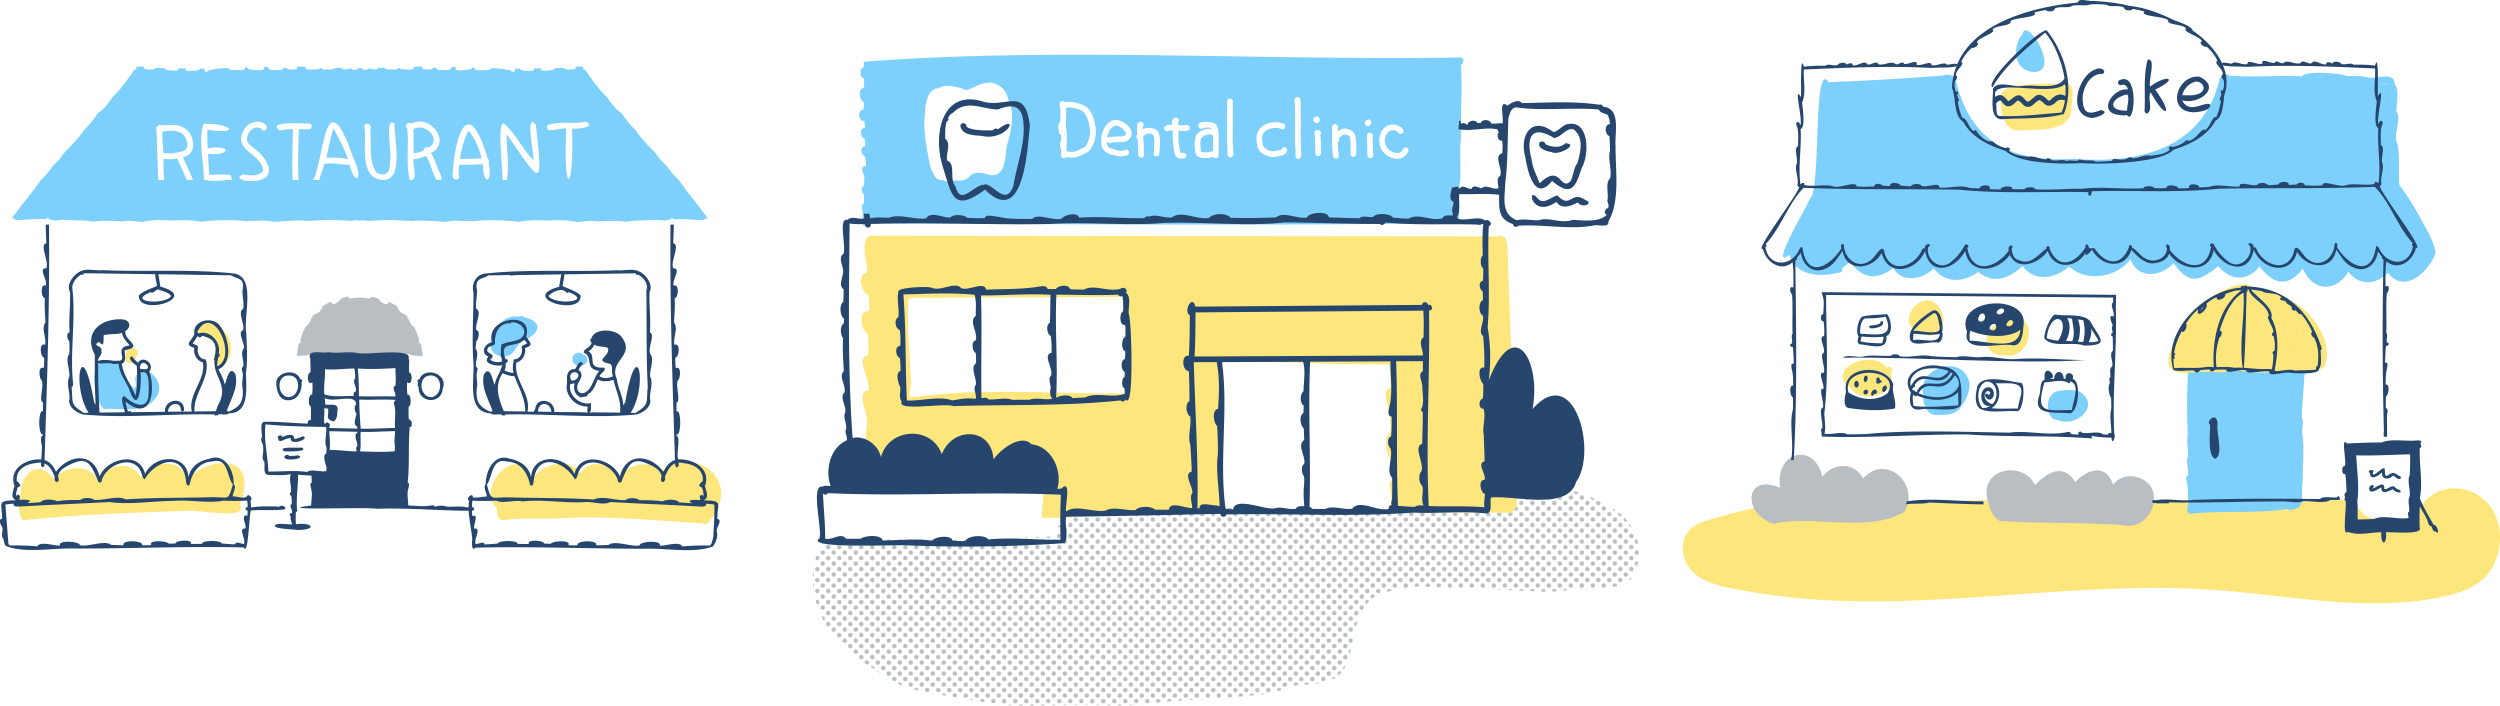 <svg xmlns="http://www.w3.org/2000/svg" xmlns:xlink="http://www.w3.org/1999/xlink" viewBox="0 0 1963.47 554.32"><defs><style>.cls-1{fill:none;}.cls-2{fill:#b9bec2;}.cls-3{fill:#fde67c;}.cls-4{fill:url(#_6_dpi_40_5);}.cls-5{fill:#7dd0fc;}.cls-6{fill:#26466d;}.cls-7{fill:#fff;}.cls-8{fill:#a6a6a6;}</style><pattern id="_6_dpi_40_5" data-name="6 dpi 40% 5" width="48" height="48" patternTransform="translate(-1423.08 -2922.65) scale(0.36)" patternUnits="userSpaceOnUse" viewBox="0 0 48 48"><rect class="cls-1" width="48" height="48"/><path class="cls-2" d="M23.24,52.74a4.8,4.8,0,1,0-4-4A4.8,4.8,0,0,0,23.24,52.74Z"/><path class="cls-2" d="M47.24,52.74a4.8,4.8,0,1,0-4-4A4.8,4.8,0,0,0,47.24,52.74Z"/><path class="cls-2" d="M23.24,28.74a4.8,4.8,0,1,0-4-4A4.8,4.8,0,0,0,23.24,28.74Z"/><path class="cls-2" d="M47.24,28.74a4.8,4.8,0,1,0-4-4A4.8,4.8,0,0,0,47.24,28.74Z"/><path class="cls-2" d="M35.24,40.74a4.8,4.8,0,1,0-4-4A4.8,4.8,0,0,0,35.24,40.74Z"/><path class="cls-2" d="M11.24,40.74a4.8,4.8,0,1,0-4-4A4.8,4.8,0,0,0,11.24,40.74Z"/><path class="cls-2" d="M35.24,16.74a4.8,4.8,0,1,0-4-4A4.8,4.8,0,0,0,35.24,16.74Z"/><path class="cls-2" d="M11.24,16.74a4.8,4.8,0,1,0-4-4A4.8,4.8,0,0,0,11.24,16.74Z"/><path class="cls-2" d="M-.76,52.74a4.8,4.8,0,0,0,5.5-5.5,4.82,4.82,0,0,0-4-4,4.8,4.8,0,0,0-5.5,5.5A4.82,4.82,0,0,0-.76,52.74Z"/><path class="cls-2" d="M-.76,28.74a4.8,4.8,0,0,0,5.5-5.5,4.82,4.82,0,0,0-4-4,4.8,4.8,0,0,0-5.5,5.5A4.82,4.82,0,0,0-.76,28.74Z"/><path class="cls-2" d="M23.24,4.74a4.8,4.8,0,0,0,5.5-5.5,4.82,4.82,0,0,0-4-4,4.8,4.8,0,0,0-5.5,5.5A4.82,4.82,0,0,0,23.24,4.74Z"/><path class="cls-2" d="M47.24,4.74a4.8,4.8,0,0,0,5.5-5.5,4.82,4.82,0,0,0-4-4,4.8,4.8,0,0,0-5.5,5.5A4.82,4.82,0,0,0,47.24,4.74Z"/><path class="cls-2" d="M-.76,4.74a4.8,4.8,0,0,0,5.5-5.5,4.82,4.82,0,0,0-4-4A4.8,4.8,0,0,0-4.74.76,4.82,4.82,0,0,0-.76,4.74Z"/></pattern></defs><g id="レイヤー_2" data-name="レイヤー 2"><g id="レイヤー_1-2" data-name="レイヤー 1"><path class="cls-3" d="M719.36,311.63c55.25-7.35,110.47-1.84,165.81-2.82a3.52,3.52,0,0,1,1.73-3.54c1.12-24.08-4.54-47.89-5.11-72-55.43.2-110.92.15-165.94.71a3.16,3.16,0,0,1-2.31.49h0c-1.63,22.32,1.26,44.41,1.9,66.49,0,0,0-.07,0-.11s0,.18,0,.26V301c-.26,3.48-.68,6.94-1,10.42A45.75,45.75,0,0,0,719.36,311.63Zm98.68,95c1.19-13.75,2-27.09,3.4-40.81h0c-26-9-54.46-3.09-81.47-4.75-8.7-2.78-67.91,11.7-58-3.53h0c-2.94-7.08-2-17.79-1-25.63,1.16-6.95-9.23-24.42,1-25.24,2.55-8-11.19-25.81,0-27.73a118.62,118.62,0,0,0-.47-17c-5.23-1.18-7.81-19.71,1.14-17.32a70,70,0,0,0-.56-13.18c-5.62-.36-9.06-16.55-1.22-17.17,1.49-6.82-6.74-25,2.56-29.14l492.76.55h0c9.38-3.83,7.47,12.47,8.17,18,1.66,56.36,4.82,113.88,5.2,169.88.24,2.37.49,4.77.71,7.16h0c.29,3.14.55,6.3.76,9.38h0c.16,3.18,1.18,8.09-1.94,10.05a7.4,7.4,0,0,1-1.21,2.49h-94.12a.18.18,0,0,1,0-.09.18.18,0,0,1,0-.11c-1.73-4-.86-8.81-1.35-12.88.38-3.87-2.88-10.15,1-12.62h0c-.44-5.51-.85-11-1.33-16.54-3.34-4.09-5.61-18,.09-20.65a173.38,173.38,0,0,0-.77-18.12c-2.55-3.7-5.26-16.84.72-16.86a179.08,179.08,0,0,0-1-18.65h0c-43.47.32-86.89-2.24-130.36-2.28h0a4.34,4.34,0,0,1-1.37,1.47c-.39,39.1,1.94,78.28.91,117.33H841.52v4Z"/><path class="cls-4" d="M1287.26,430.67c-.9-8.64-5.27-16.86-10.78-23.46-5.48-6.08-13.13-9.8-20.28-13.53-20.41-11-43.93-13.14-66.31-17.66.5,4.85.94,10,1.27,14.72.12,1.13.2,2.28.22,3.41v0a15.89,15.89,0,0,1-.14,2.39,7.46,7.46,0,0,1-.43,1.67h0c0,.12-.1.23-.15.35h0c-.05.11-.12.22-.17.33h0s0,0,0,.06h0a4.71,4.71,0,0,1-.33.45h0a3.29,3.29,0,0,1-.59.53l0,0c-.11.08-.22.14-.33.21h0a5.92,5.92,0,0,1-.27.81,1.21,1.21,0,0,1-.09.2,1.08,1.08,0,0,1-.08.19h0l0,.09h0l-.15.29h0a3.25,3.25,0,0,1-.21.37h0a1.4,1.4,0,0,1-.1.16l-.12.19h0a2.69,2.69,0,0,1-.2.27h-94l-.06-.11v0c0-.06,0-.12-.07-.17l0,0h0a.25.25,0,0,0,0-.07c-.15-.5-.28-1-.41-1.53,0,0,0,0,0,.07,0-.18-.1-.36-.14-.55-23.59-.53-47.25-.65-70.84-.47-20.55,1.24-41.15,0-61.66-1.21-.07,1.37-.17,2.74-.33,4.11H841.51v3.9h-1.88V412c-2.91.25-5.83.55-8.73.93,0,1.55,0,3.11,0,4.66s-.31,2.63-1.85,3c-9.06,1.86-18.48,1.14-27.67,1.86-19.48,1.11-39,2.26-58.52,1.28-11.91.05-23.77-2.06-35.67-1.28-13.37.21-26.59,3.14-40,2.78-5.42-.05-10.87-.53-16.28,0a13.64,13.64,0,0,0-4,.64c-2.17,1.29-3.12,3.92-4.12,6.11-6.81,17.41-5.56,35.37,2.43,52.13,7.28,16.67,21,29.5,36.66,38.38,7.19,4.39,13.88,9.73,21.37,13.62,15.22,7.51,32.58,8.9,49.09,11.74,16.3,2.76,32.71,6.21,49.31,6.49,23.85.14,47.8-1.71,71.65-.21,17.33.42,34.62-2.52,51.85-3.79,21.15-1.2,42.37-2.34,63.44-4.69,9.35-.8,18.43-3.62,27.09-7.13,8.82-.89,18.23-.78,26.84-3.7,9.49-2.45,14-8.86,16.74-17.94,2.94-10,3.65-20.57,7.72-30.23,2.68-7.24,6.4-14.89,13.62-18.5,11-5.14,23.44-6.36,35.32-7.8,7.94.8,16.08,1.36,24.06,1.51,23.69,0,47.33,1.84,71,2.84a122.07,122.07,0,0,0,20-1.15c3.72-.35,7.57-1.54,11.31-1.34a161.69,161.69,0,0,0,23.18-1c5.16-.77,10.78-2,14.75-5.61C1286.2,449.06,1287.37,439.2,1287.26,430.67Z"/><path class="cls-5" d="M1149.43,47.94a3.06,3.06,0,0,0-.18-.89v0a3.37,3.37,0,0,0-.53-1h0a3.64,3.64,0,0,0-.51-.53h0a2.52,2.52,0,0,0-.59-.39c.06,0,.09.11.15.15s-.09-.12-.16-.15h0C993.47,47.8,827.39,36.79,678.5,48.52h0a4,4,0,0,0,.2,2.59h0q-.15.87-.33,1.74c-1.65.17-2.48,1.84-2.42,3.34h0a9.59,9.59,0,0,0,.26,3v0a1.21,1.21,0,0,0,0,.18h0a.85.85,0,0,1,.06.17h0a2.18,2.18,0,0,0,.11.27l-.06-.14.1.22h0l.07.14h0a2.06,2.06,0,0,0,.25.4h0a3.06,3.06,0,0,0,.42.46h0a1.39,1.39,0,0,0,.19.15h0l.07,0h0l.13.07h0l.07,0h0a2.46,2.46,0,0,0,.61.22l-.14,0a2.14,2.14,0,0,0,.27.06h0l-.06,0,.17,0h0l.19,0h0a53.45,53.45,0,0,1-.28,7.69c-4.66.35-3.65,9.84.08,11.14A24.1,24.1,0,0,1,678,86.2c-2.74,0-3.68,3.32-3,5.65a5.36,5.36,0,0,0,.46,1.23l.06.12h0a3.72,3.72,0,0,0,.33.51h0a.1.1,0,0,0,0,0h0a3.78,3.78,0,0,0,.6.6l-.05,0a3,3,0,0,0,.37.25l0,0,.28.15,0,0,.11,0h0l.06,0,.36.13a3.81,3.81,0,0,0,1.22,0,36.38,36.38,0,0,1,.5,5.71h0c-3.43-.24-3.67,3.81-2.52,6.11a4.41,4.41,0,0,0,2.3,2.39,22.29,22.29,0,0,1,.38,5.82c-4.57.34-3.08,7,.09,8.3.19,1.09.3,2.2.39,3.31v0c0,.47.08.94.11,1.41v-.06c.06.91.1,1.81.12,2.72h0c-2.92-.63-3.5,2.4-2.65,4.48l0-.08a3.59,3.59,0,0,0,.12.35h0l.12.3a4.89,4.89,0,0,0,.2.46h0l0,.07c.11.23.24.45.36.65h0l.12.19h0c.08.12.18.24.27.36a1.8,1.8,0,0,0,0,.22c0-.06,0-.11,0-.17.06.57.08,1.14.12,1.71a0,0,0,0,0,0,0,64.06,64.06,0,0,1-.39,6.92c-2.55,1.05-1.83,4.82-.1,6.34a43.53,43.53,0,0,1,.18,7.4c-1.74.68-1.76,2.66-1.46,4.22a15,15,0,0,1,.51,2.94v-.44a42.83,42.83,0,0,1-.35,6.89,2.17,2.17,0,0,0-.57,1.66,2.32,2.32,0,0,0,3.28,1.84l-.11.05.17-.07h0l.17-.09a2.2,2.2,0,0,0,.51-.4h0l.06-.06h0l0,0a3.82,3.82,0,0,0,.45-.68h0c154.11.14,309.8,2.06,463.47-.58h0l.22-.24h0a3.6,3.6,0,0,0,.76-1.7,3,3,0,0,0,0-1.11,21.82,21.82,0,0,0,.22-2.92c0,.52,0,1-.07,1.57,0-.29,0-.59.06-.88h0c0-.26,0-.53,0-.79h0v-.09h0c0-.14,0-.28,0-.42,0-.35,0-.7,0-1v-.16h0c0-.21,0-.41,0-.62,0-.59.07-1.18.11-1.77,0-.28,0-.55,0-.83l0,.46c0-.31,0-.62,0-.93l0,.47c0-.22,0-.43,0-.65h0c0-.36,0-.71.05-1.07h0a2,2,0,0,0,0-.25h0c0-.13,0-.27,0-.4h0c0-.13,0-.26,0-.39,0,.11,0,.23,0,.34l0-.86h0c0-.44,0-.88,0-1.31,0-.17,0-.34,0-.51V159c0-1.45.06-2.91.07-4.36v.11c0-1.53,0-3.05,0-4.57v.68c0-.72,0-1.43,0-2.15v.1c.05-1.74-.19-3.51.48-5.16,1-4.09,0-8.34.44-12.49v0l0-1c0-.5,0-1,0-1.49v0c0-3.51-.23-7-.23-10.54,0-1.63.05-3.25.22-4.86a1.8,1.8,0,0,1,0,.22l.09-1c0,.12,0,.25,0,.38,0-.16,0-.31,0-.47h0c0-.31.06-.61.08-.91v.06c0-.36,0-.72.08-1.08h0l.12-1.9h0v-.1a.38.38,0,0,1,0,.1c0-.2,0-.4,0-.59,0,0,0,.07,0,.11l.06-1.13c0,.12,0,.24,0,.35l.06-1.17v0c0-.52,0-1,.07-1.57.17-10-.27-19.9.29-29.85-.06,3.41-.21,6.81-.36,10.22a285.9,285.9,0,0,0-.12-33.76h0a1.78,1.78,0,0,0,.27-.17h0l.11-.08h0a4,4,0,0,0,.83-1l0-.06h0l.11-.19,0,.07a4,4,0,0,0,.2-.42,3.37,3.37,0,0,0,.24-1.48Zm-471,105.86c.06.75.1,1.5.11,2.25C678.54,155.3,678.5,154.55,678.44,153.8Zm.35-14.69Zm91.17-73,.44-.15ZM728.51,76.92l-.13.4c0-.14.09-.27.13-.41Zm0,0c0-.08,0-.15.07-.22S728.53,76.83,728.51,76.91Zm.11-.35v0Zm-2.44,16.2c0,.07,0,.13,0,.2ZM726,94.44c0,.06,0,.12,0,.18S726,94.5,726,94.44Zm0,.19ZM728.43,119c0-.13,0-.25,0-.37,0,.35.09.7.14,1C728.49,119.41,728.45,119.18,728.43,119Zm.61,4.53a1.42,1.42,0,0,0,0,.2A1.42,1.42,0,0,1,729,123.49Zm.8,3.89.06.22Zm5,12a5.66,5.66,0,0,0,1,.8A5.23,5.23,0,0,1,734.83,139.34Zm6.57,2.32h0l-.1-.06.22.13-.11-.06Zm1.83.88h0a11,11,0,0,1-1.06-.46h0l-.2-.1h0l-.15-.08a11.09,11.09,0,0,0,1.5.67Zm10-.74h0Zm20.92-5.24h0l-.16-.07.32.14Zm18.23-28c0,.13-.08.26-.11.39.07-.25.13-.5.2-.74Zm2.48-16.74a71.84,71.84,0,0,1-3.12,19h0c0-.14.07-.28.11-.41-.06.23-.12.45-.19.68v0l-.12.41a.93.93,0,0,0,0-.13c-.07.23-.13.47-.2.7,0-.19.11-.38.16-.57-.07.26-.15.53-.23.8h0v0c-2.37,8.68-.24,26.4-13.47,25.2-5.12-1.56-9.71-3-14.9-.55a12.12,12.12,0,0,1-5.63,4.32c-2.81.82-5.82.35-8.71.41-2.22,1.86-5.3,1.26-7.52-.29a11.33,11.33,0,0,1-3.88-.51h0c-.31-.12-.62-.27-.93-.42h0a6.58,6.58,0,0,1-2.85-3.74h0c-2-2.55-2.5-5.88-3.42-8.92-1.89-10.93-4.36-22.06-4-33.22.05-.68.11-1.35.17-2a.66.66,0,0,1,0,.14c.11-1.14.21-2.27.27-3.4,0,.09,0,.18,0,.28,0-.21,0-.42,0-.62h0c0-.25,0-.51,0-.77a.53.53,0,0,1,0,.13c.09-1.37.16-2.76.33-4.13v0h0v-.12s0,.07,0,.1,0-.09,0-.13v0c0-.25.06-.51.11-.77h0c0-.15,0-.3.08-.45h0c0-.23.08-.46.12-.7,0,.1,0,.2,0,.3l0,.14,0-.15c0-.29.11-.58.17-.87s.12-.58.19-.87h0l0-.15v0l.09-.38v0c0-.14.07-.27.1-.4s.11-.46.17-.68v.06c.13-.5.27-1,.42-1.49h0c.14-.48.3-1,.46-1.43l0,.09a14,14,0,0,1,.72-1.75c.06-.14.14-.27.21-.4v0c.06-.1.11-.21.17-.3h0l.09-.14h0c.1-.15.2-.3.31-.44h0l.22-.27h0l.08-.09,0,0,.09-.11h0a1.79,1.79,0,0,1,.13-.14h0c.07-.06.13-.14.19-.2h0a17.19,17.19,0,0,1,1.43-1.4,9.06,9.06,0,0,1,1.78-1.22l.45-.2a1.84,1.84,0,0,1,.25-.09,3.46,3.46,0,0,1,.64-.13h0l.23,0h0a4.09,4.09,0,0,0,1.79-.42h0l.62-.38,0,0a1.56,1.56,0,0,1,.28-.16c5.41-2.54,11.54-.29,17.07.83l-.26-.09c.25.08.51.16.75.25l-.06,0,.17.06h0a2,2,0,0,1,.26.09h0c3,2.12,5.54,0,8.51-1.17h0c1.42-.45,2.63-1.35,4-1.9h0l1.14-.44h0l.65-.22-.22.07.37-.12h0l.17,0h0c.5-.14,1-.28,1.5-.4l-.15,0,.12,0h0c.35-.08.7-.16,1-.22h0c.63-.12,1.25-.22,1.88-.28h0c.22,0,.45-.06.66-.06h0a12.21,12.21,0,0,1,6.23,1l-.08,0,.64.29h0l.32.15-.27-.13c.15.07.29.16.44.22a17.31,17.31,0,0,1,3.77,2.51h0c.3.26.58.53.86.82h0A14.54,14.54,0,0,1,791.25,76h0l.15.51-.06-.22a12.32,12.32,0,0,0,1.19,3c.09.2.18.4.26.61s.16.4.23.61.15.4.22.61A34.71,34.71,0,0,1,794.83,91.86ZM1146,166h0Z"/><path class="cls-6" d="M886.51,246.39c-.51-5,2.25-13.17-2.18-16.52,1.72-2.09-1.49-5.43-4.63-2.91l.11-.09c-9.31,2.62-20.79-3.76-28.42.54-3.69.06-7.36,0-11-.31-1-4.13-9.25-3-11.08-.13-2.17,0-4.35,0-6.52,0-.64-2.55-3.69-2.27-5.74-2.06-13.81,2.42-28,2-42.53,2.58-1.29-7.05-14.26,1.4-19.64-1.23-4.47-5.38-15.39,2.42-22.48,0-1.64-1.74-28.2-.64-26.78,2.87-1.48,6,.87,13.57-.08,20.1-3.52,1.44-2.5,9.09,1.13,9.82A59.19,59.19,0,0,1,707,271.7c-4.66.12-3.59,8.27-.21,9.55a94.73,94.73,0,0,1,.47,10c-4.31,1.68-1.79,9.7-.22,12.82.39,3.9-1.38,8,1.19,11.37-4.16,8,33.72.73,40.36,3.54,43.9-1.45,87.63.25,131.52-4.51,1.32,1.56,3.19.77,4.11-.76C890.85,323.25,888.72,250.28,886.51,246.39ZM763.6,313c-5.3-.47-10.68.68-15.63,1.48-10.49-3.75-24.12.66-35.74.06-1.27-27.69-.58-55.56-2.72-83.31,18.59-.41,37.47-1.59,55.88.27,1.69,5.23.82,11.07,1,16.57-5.89,4.16,1.95,13.15-.06,19.33-3.73.35-2.8,8.74,0,9.77.27,2.68.28,5.38.29,8.07-5,3.6.71,11.84-.2,17.11-2.61,2.6.72,7.24,0,10.68A10.19,10.19,0,0,1,763.6,313Zm31.63,1.12c-5.66-2.35-12.85.2-19-.47-1.07-2-3.6-1-5.41-1-.46-26.78.54-53.63-.36-80.66,18.26.22,36.38-1.59,54.61-.43-.28,7.27-.15,14.53-.44,21.82-3.31,1.56-2.54,9,.6,10.42a78.91,78.91,0,0,1,.67,13.15c-7.47,2.07,1.68,12.25-.48,18.14-2.49,2.51-.19,6.57-.26,9.58-.53,2.43-.75,6.9,1.47,8.48-5.75,1.31-12.91-1.27-18.11.84Q801.87,313.88,795.23,314.07Zm33.64-1.14a1.66,1.66,0,0,0,.21-.16c-.05.06-.12.09-.17.16Zm53.49-3.34c-9.28,2.93-22.05-1.72-30,2.47-3.3.16-6.6.41-9.9.55-2.64-3.26-9.67-2.11-13-.24,1.54-26.84-1.07-54.05.22-81,16.11.06,32.3.73,48.47,0a2.18,2.18,0,0,0,3.28.91c1,3.94.76,8.11.64,12.16-3.07,1.55-3,11.8,1.67,10.63a56.86,56.86,0,0,1,.05,9.41c-3.12,1.09-3.39,10.58,0,11.35,0,2.06-.12,4.1-.27,6.15-3.73.63-3.11,9-.09,10.18,0,1.29-.09,2.6-.23,3.9-2.45,1.11-2.58,8.1.13,9,0,1.43,0,2.85,0,4.28A2.67,2.67,0,0,0,882.36,309.59Z"/><path class="cls-6" d="M740.11,129.74c7.44,23.49,8.09,37.92,33.49,19.18C804,178.85,806.78,118.19,808.85,99c-3.56-31.88-18.34-13.77-36.91-19.27C739.52,69.92,732.92,105.75,740.11,129.74Zm8.58-41.32c10.46-10.64,22.86-2.51,35.09-2.47,7.78-3.13,16.55-4.86,19.3,5.56,3.62,18.06-4.25,36.35-7.16,54.34-6.09,17.73-17.15-3.75-23.34-.74-8.65.58-17.93,17-22.24,1.14-4.94-5.15.51-17.8-6.38-20.08-1.51-5.28,3.56-13.13-1.6-17.32.07-4.46-.28-9,1.16-13.36a2.12,2.12,0,0,0,1.14-3A9,9,0,0,1,748.69,88.42Z"/><path class="cls-6" d="M771,106.71c20.12,4.7,30.78-18.64,12.74-5.14a2.41,2.41,0,0,0-3.69.73c-4.42.25-18.83.49-21.12-3.3,0-3-4.69-3-4.67,0C755.77,106.35,765.06,106.18,771,106.71Z"/><path class="cls-6" d="M1245,157c-11.43-7.83-11.18,7.73-21.92-3.55-4.66,1-10.92,7.93-15.44,2.31-8.74-10.94-5.21,16.5,14.68,2.86,4.37,6.12,11.48,3.25,16.87.32C1242.07,164,1252.64,159.88,1245,157Z"/><path class="cls-6" d="M1219,142.1c14.6,12.43,18.23,5.77,23.19-10,6.4-10.75,6.09-39.26-12-34.39-3.69,1.31-6.18,5.16-9.93,6.08-17.14-13.09-27,2-22.43,19.27C1199.74,134.31,1205.11,159.41,1219,142.1ZM1202.84,125c-4.63-17.91.49-27.22,17.73-16.6,5.79-.45,9.23-8.36,15.41-6.78,8.41,6.88,5.17,18.27,3,26.36-3.41,4.2-2.88,9.66-5.56,14.38-8.34,8.17-7.27-14.66-24.2,1.53C1206.74,137.73,1203.54,131.53,1202.84,125Z"/><path class="cls-6" d="M1218.56,119.38c4.8,3.33,22.18-6.1,11-6.91-4.19,4.12-10.88,3.22-15.75.81-.18-2.16-3.72-3-4.81-1.1C1207.25,116.58,1215.3,119.15,1218.56,119.38Z"/><path class="cls-6" d="M1268.87,115.27c-1-9.88,4.75-30.53-9.84-31.41a2.2,2.2,0,0,0-3-1.62c-20.24-3-40.51-1.57-60.93-1.26-2-3.75-8.73,0-11.09,2-7.51-5.8-2.57,10.22-4.06,14-2.77-.62-5.92.72-8.88-.13-.83-3.17-7.25-3.4-8.17-.22-.85,0-1.7,0-2.56,0-1.34-3-7.43-2-7.72,1.23l-.91,0c-.93-1.46-3-1.39-4.55-.59q.12-1.18.18-2.37h-1.25c-.23,2.19-.46,4.39-.66,6.58.38.09.75.18,1.12.29l0-.18c9.52,1.73,19.65-2,29.63,0a2.1,2.1,0,0,0,1.07,1.94c-1.91,2.41-1.09,7.45,2.61,7a50.08,50.08,0,0,1,0,9.87c-7.39,1.87.92,12.42-1.78,17.95-3.21,1.37-1.19,6.78-1.21,9.52-4.51,1.54-9.41-3.47-13.18,0-2.5-.32-6.49-3.21-8,.42-3.15.54-6.48-3.75-9.21-.32l-1,0c0-.39,0-.78,0-1.17-1.57-.61-3.4.64-5.12.48-.49,3.09-3.07,9.74,1.07,11,.46,3.14-2,6.39-.37,9.24a2.1,2.1,0,0,0,.14,1.78c-2.69,0-7.17-1-8.36,2.18-8.77,2.59-19.28-4.47-26.45.27-4.13-.09-8.23-.44-12.34-.8-2.17-3.44-13.44-3.94-15.62-.53-3.38.6-8.21-1.63-10.73,1-8-.15-16.09-.4-24-.65-.61-5.48-15.81-4-17.36.11-7.84,1.37-17.79-5.23-24.17-.12-11.83.48-23.76.61-35.7.32-3-4.06-13.86-3.74-16.92.09-9.44,1.87-21.4-6.38-29.2-.36-5.9.7-12.24-2.94-17.82-.7-1.4-.33-3.13-.21-3.67,1.23-17.4.35-34.25-1.69-51.41-.35-.56-4.83-12-2.25-13.57.75-6.93,1.9-19-4.53-23.07.21-8.86-.09-17.87.39-26.45-1.65-2.77,0-10.09-2.56-11,1a120.08,120.08,0,0,1-13.68-.25c-2.73-2.48-10.76-3.14-13.31-.25-5.65.58-15-5.34-19.1.72-9.56,1.26-20.18-3.88-29.06-.5-5.07-.09-10-.66-14.86.52,0-1.23-.61-2.52-.35-3.67h-4.66c.16,1.25.33,2.5.5,3.75-4.11.92-10.34-2.26-13.16,1.06-7.69-2-.84,21.09-3.25,26.73-4.1,2.4-.85,8.61-.36,12,1,5-4.36,12.26.55,15.95,0,3.21-.15,6.41-.29,9.61-3.32,2.43-2.68,11.1.53,13.41,0,1.25-.12,2.48-.24,3.73-3.13,1.78-2.61,8.88-.5,11.33-.47,9.07.09,16.93.62,26-4.5,4.38,2.06,11.3.42,16.95-4,3.67,1.75,10.63.67,15.52-2,4.2,1.3,8.26.77,12.81-1.63,2.76,1.15,6,.4,9.15C652,351.58,647.9,369,652.33,381.69c-1.94.13-4.53-.77-6.13.51-9.9-2.25-.42,33-2.48,40.54-13.14,8.61,62.39,4.86,68.74,5.57a1115.63,1115.63,0,0,0,123.7-1.75c3.18-5.56.05-14.17,1.12-20.73,40.36-.39,80.9-1.39,121.23-2.26-.11,2.72,4,3.16,4.46.49,49.33-1,98.42,2.13,147.46-1.48,19,1,38.14-1.54,57.1.74l-.11,0c4.95-.3,2.61-8.91,3.54-12.57,18.42-2,60.48,10.78,66.94-12.35,16.8-23.05-1.12-94.59-34.29-57.12,7-36.23-13.65-75.59-34.41-22.55a139,139,0,0,0-.85-41.7c2.31-26.38-.37-52.77.92-79.34,3.85-1.42-.15-6.33-3-4.48-4.82-4-14.82.68-21.43-1.48a2.33,2.33,0,0,0-.62-1.32c3.22-4.34,1.12-12.39,1.81-18,10.45.4,21.39-.69,31.37.56,0,10.57-1,19.09,10.86,23,.17,1.81,2.62,3.14,4.07,1.35,19.43-1.44,40.8,3.46,59.45-.3,3.31-.89,12.18,2.44,11.46-3.15C1272.65,157.73,1268.61,133.16,1268.87,115.27Zm-436,306.87c0,.54,0,1.16,0,1.76-19.3.3-37.82-2.1-56.72-.23-2.72-4.1-16.19-3.17-18,1.35-3.31,0-6.55-.18-9.88-.32-.94-4.66-14-3.62-15.86,0-12.9-1.86-26.09-.37-39.12-.22-1.38-5-14.07-3.9-17.47-1.32-3.84-.06-7.67,0-11.5-.06-3.52-5.37-11.13,1.67-16.25-.09.1-11.86-1.26-23.62-1.72-35.48a2.24,2.24,0,0,0,3.84-.23c60.28,2.83,122.14-1.52,183,1.26C832.71,399.72,832.61,411,832.91,422.14Zm117.86-25.7c-2.79-.13-8.87-1.8-8.6,2.7h-1.95a5.16,5.16,0,0,0,.31-2.73c.65-36-1.89-74.83-2.91-111.95l18-.08c2.28,11.3,2,24.73,1.07,36.79-5,.53-3.62,11-.71,13.46.37,7.5.78,14.82.57,22.36-1.81,12.26,1.13,27.65,1.35,40.71C955.81,396.69,952.86,397,950.77,396.44Zm73.1-9.57c0,3.57.26,7.18.52,10.72-2.23-.07-5.55-.36-6.71,2-5.29,1-11.5-2.07-16.43-.36-7.72,1.53-31.34-9.46-32.75.89-2-.15-3.93-.31-5.89-.51-5.28-38,2.39-78-2.84-115.21l63.71-.28c2,7.22.47,15.48.32,23.18-2.83,2.12-3,9.37.15,11.28,0,1.93-.14,3.86-.24,5.79-3.51,1.93-2.49,9.81.29,12.07.14,3,.25,6.07.35,9.13-6.22,4.29,1.74,13-.11,19-2.5.83-1.89,8-.13,9.32C1024.81,378.42,1023.78,382.43,1023.87,386.87Zm69.42,5.88a4.94,4.94,0,0,0-.22,4.07c-1.52-.39-2.68,1.45-2.17,2.8-8.87,2.62-23-7.82-28.8-.1-7,1.1-15.06-2.78-21.23.19-3.43,0-6.85,0-10.28-.07a3.82,3.82,0,0,0-2.09-1.57c1.19-37.54-1.17-76.33.48-114l63.1-.27c-.14,12.77,2.2,25.3-1.33,37.6-.27,2.06-.65,5.67,2.27,5.79.08,5.08,0,10.36-.41,15.58-3.58,1.14-2.64,7.54-.39,9.59,2,6.95-3.94,18.06,1.21,22.86C1093.52,380.9,1093.44,386.94,1093.29,392.75Zm17.8,5.39c-4.36-.24-8.77-.5-13.12-.87-1.41-38-.14-75.41-1.41-113.52l21-.1c0,2.63,0,5.26,0,7.88-4.62,2,.12,9-.45,12.9.2,5.05,1.41,10.61-.21,15.62a2.24,2.24,0,0,0,.6,3.65c0,8.39-.27,16.49-.49,24.95-7.35,2,1.86,15.5-.62,21.55-2.53,2.47-2,9.46.82,11.58,1,5.2-1.44,10.34.92,15.2C1115.69,396.9,1113.06,396.66,1111.09,398.14Zm7-133.29c-4.64,3.39-.16,9.92-.56,14.33-59.27.18-119.5.57-179.37.79.81-11.51.7-23.07.86-34.62q89.4-.71,178.81-1.37C1118.4,250.91,1118.11,257.91,1118.07,264.85Zm42.76-88.44c1.37.67,2.73-.48,4.11-.63-.83,8.28-.55,16.62-.38,24.94-2.29,1.3-2,9,.37,10.06a94.78,94.78,0,0,1-.25,9.69c-3.71.75-2.94,6.79-.2,8.28.2,2.33.24,4.65.24,7-3.76,1.55-3.56,10.49,0,12.18,1.17,4.82-4.32,13,.15,15.93a205.56,205.56,0,0,1,.89,24.82c-6-1-3.76,10.49-.87,12.89a65.71,65.71,0,0,1-.3,11.48c-3.54.88-3.54,8.26.59,8,2.1,6.83-1.36,15.21.2,20.68.12,6.87.55,13.72.58,20.59-6.44,1.77,1.46,9.9,0,14.5-5.14-.07-3.32,10.25.38,11.18-.36,3.48-.89,6.7-.56,10.42-14.71-1.36-29.81-.32-43.65-1-2.44-51,1.07-102.22.24-153.49,3.6.08,2.72-5.3-.69-4.47-.69-2.8-4.57-2.81-4.75,0q-89.06.69-178.09,1.37c-2.13-10-9.87,3.64-4.31,6.88-.16,10.56-.13,21.14-.81,31.68-6.22-.93-5.35,11.94,0,12.07.45,7.88.44,15.54.52,23.48-3.67,2.05-2.74,10.16.58,12.21,1.08,7-2.23,16.13.09,22,.45,7.07.91,14.15,1.09,21.24-7,1.57,1.19,12.05.5,16.76-2.44,2.87,0,8.21-.17,11.85-4.91.49-17.23-5.89-18.33,1.32-3.63,0-7.26,0-10.89-.06-3.18-3-12.48-2.9-15.2.34-7.47.69-17.34-3.16-23.69.45-9.48,1.55-22.82-4.82-30.45.43l-.45.14c-1-3.94,4.55-25.81-3.63-18a21.08,21.08,0,0,1-3.29.33c4.34-14.14-4.43-33.34-20.21-35-8.18-8.6-24.62,4.09-29.85,11.87-1.65-25.51-32.22-25.83-40.65-4.08-8-22.67-41.69-20.91-47.77,2.38-1.94-9.68-12.63-17.32-22.29-15.16-4-56-2.76-112.61-2.35-168.5,4.19.91,8.07.43,12.11.54-.44,3.72,5.24,3.59,4.49-.11,46.75-1.58,95.29,1,141.1,0,28.74-1.88,62,1.67,88.28-.78,31.56-1.17,65,2.94,95.72-.47,24.84.22,49.83,1.27,74.75,1.24,1.28,1.59,3.72.49,4.47-1.14C1112.34,177.18,1136.64,175.57,1160.83,176.41ZM1264.59,140c-4.17,4.12-.84,12.23-2.23,17.57.21,1.94,1.72,3.54.57,5.76-2.24.86-3.92,4.19-1,5.4-6.1,6.13-19,4.35-26.83,3.92-8.64,3.46-18.89-2.6-26.71.4-4.73,0-12.58-1.33-17-.1-13.11-4.73-9.38-18.57-9.13-29.83,2.13-16.9,1.65-33.67,2.44-50.57,1.29-3.38,1.75-7.84,6.25-8.23,19.85,3,43.46-.09,64.39,1.63a2.37,2.37,0,0,0,.61.42c.89,2.66,4.77,2.54,6.89,4.05a33.92,33.92,0,0,1,1.72,7c-4.73.15-4.31,8.1-.51,9.52.27,3.85.34,7.7.44,11.56C1262.56,124.34,1266.1,133.05,1264.59,140Z"/><path class="cls-7" d="M837.66,84.6a2.06,2.06,0,0,1-.41.23c.51,6.4-.69,13,.52,19.31.4,4.5-.18,9,0,13.51,0,.38,0,.82,0,1.31.7,0,1.41.08,2.12.15a18.73,18.73,0,0,0,2.79.16c2-.11,3.68-1.14,5.42-2,1.31-.67,2.74-1.12,4-1.85a11.13,11.13,0,0,0,1.86-3,20.53,20.53,0,0,0,1.49-14.35c-.68-3.92-2.12-7.87-5-10.7a28.78,28.78,0,0,0-9.61-3h-.68A18.22,18.22,0,0,0,837.66,84.6Zm-3,39.52a2.24,2.24,0,0,1-1.38-2.34c.15-1.71,0-3.44,0-5.15-1-1.55-1.13-4.23.09-5.69,0-.51,0-1,0-1.56,0-1.07,0-2.16,0-3.23-1.73-1-1.85-3.36-2-5.14s-.54-4.3,1.36-5.35c0-4.07.49-8.2-.18-12.24a4.63,4.63,0,0,1-.31-2.4c.56-2.09,2.94-2,4.32-.91a32.11,32.11,0,0,1,5.69,0,50,50,0,0,1,9.11,2.65c6.63,3.52,8.37,12,9.28,18.86.44,6-1.55,13.85-6.25,17.81-4,1.75-8,4.41-12.45,4.41a10.67,10.67,0,0,1-1.85-.16,6.5,6.5,0,0,0-2.42-.09l-.5,0a1.77,1.77,0,0,1-1.5.69A3.84,3.84,0,0,1,834.68,124.12Z"/><path class="cls-7" d="M869.59,108.21a2.71,2.71,0,0,1,1.95-.65c1.88-.07,3.76-.33,5.64-.38a15.92,15.92,0,0,1,2.1-.05c2.09.06,4.31.11,5.09-2.06.16-.94-.67-1.67-1.18-2.37a13.42,13.42,0,0,0-3.79-3.22,5.51,5.51,0,0,0-2.67-.75C872.61,98.73,869.89,104.25,869.59,108.21Zm-4.28,6.71c-1.55-7.42.92-17.15,8.47-20.26,6.32-2.58,18.33,6.49,14.18,13.25-2.06,3.79-6.07,3.78-10,3.77a26.9,26.9,0,0,0-4.65.26c-1.21,1.12-3.11.37-4-.8-.22,2.65,1.19,5.14,3.92,5.65,2.41.56,4.76,1.78,7.27,1.61a8.13,8.13,0,0,0,2.17-.42c1.59-.47,3.19-.94,4,.88,1.14,3.84-4.87,3.92-7.37,4C874.13,121.91,866.91,120.92,865.31,114.92Z"/><path class="cls-7" d="M895,123.36c-1.34-1-1-2.88-1.14-4.34-.12-3-.13-6.31-.3-9.27-1-.75-1.6-2.34-.33-4.26a39.17,39.17,0,0,1-.18-6.76,3.68,3.68,0,0,1,1.27-2.62c2.25-1.71,5.14,1.19,3.17,3.31,0,.73,0,1.45.06,2.17a8.79,8.79,0,0,1,6.53-1c2.52.3,5.08,1.42,6,4,1.76,5.23.64,10.53.46,15.86a2.3,2.3,0,0,1-2.21,2.38h0a2.25,2.25,0,0,1-2.24-2.22,109.24,109.24,0,0,0,.4-11.44c-.15-2.05-.3-4-2.8-4.08a7.53,7.53,0,0,0-3.17,0,11.86,11.86,0,0,0-2.68,2.13c.26,4.41.58,8.77.61,13.27a2.37,2.37,0,0,1-2.14,3.37A2,2,0,0,1,895,123.36Z"/><path class="cls-7" d="M927.63,124.6c-3.77-.06-5.14-2.37-5.36-5.84a56.48,56.48,0,0,1-1.22-13.84c0-.84,0-1.68,0-2.52a29.33,29.33,0,0,0-3.24.3,2.37,2.37,0,0,1-1.21.33,2,2,0,0,1-1.32-.46,2.31,2.31,0,0,1-.07-3.67,14.68,14.68,0,0,1,5.5-1c-.05-.57-.11-1.13-.17-1.69A3.57,3.57,0,0,1,922,92.76c2.57-1.44,5.55,1.64,3.08,3.77.09.53.16,1.07.22,1.61l2.56.32a8.31,8.31,0,0,0,2.22-.12,5.29,5.29,0,0,1,3.27.2,2.27,2.27,0,0,1,.83,3.06,2.23,2.23,0,0,1-2.42,1.06,19.15,19.15,0,0,1-6.23,0c0,2.58,0,5.16,0,7.74.34,3.21.94,6.39,1.47,9.57a8.25,8.25,0,0,0,1.58.07c1.43,0,2.83,0,3.19,1.86.25,2.18-1.78,2.69-3.54,2.69Z"/><path class="cls-7" d="M947.08,106a9.85,9.85,0,0,0-3.53,2.35c-1.39,3.41-.61,7.41-.28,10.85a14.07,14.07,0,0,0,9.39-.75c.05-4.11.16-8.22-.07-12.32a4,4,0,0,1-1.23-.43,11.46,11.46,0,0,0-1.56-.11A8.92,8.92,0,0,0,947.08,106Zm5.9,17.23a24.77,24.77,0,0,1-6.82.91l-1,0c-3.25-.1-6.58-1.6-6.49-5.31-.31-4.7-1.48-10.65,2.29-14.28a13.16,13.16,0,0,1,9.38-3.41,8,8,0,0,1,1.5.11,3.35,3.35,0,0,0-.21-.36c-1.88-1-4.2-.63-6.26-.57-2.48,2.75-6-1.64-3.08-3.75,1.12-.86,2.64-.66,4-.76,3.55-.21,8.35,0,9.81,3.86,1.13,3.17,1,6.66,1.14,10-.16,4.37.16,8.79-.24,13.12a2.14,2.14,0,0,1-2.08,1.43A2.31,2.31,0,0,1,953,123.22Z"/><path class="cls-7" d="M966.09,123.66c-2.3-.29-2-2.77-2-4.49-.6-7.62-.29-15.22-.45-22.85,0-5.56.3-11.13,0-16.69a2.35,2.35,0,1,1,4.55,1c.1,4.12.08,8.24,0,12.35.07,6.54-.06,13.29,0,19.77.22,2.33.37,4.18.38,6.41.18,1.87.18,4.52-2.23,4.52Z"/><path class="cls-7" d="M997.63,123.12c-6.55-1.72-10.54-4.8-10.58-11.92-2.24-12,10.73-17.76,20.68-14.19a2.26,2.26,0,1,1-1.24,4.34c-6.72-2.65-16.89.59-15,9.31-.08,5.72,2.84,6.87,7.77,8.23a12.79,12.79,0,0,0,2.88-.44,12.31,12.31,0,0,1,3-.44,1.78,1.78,0,0,0,1.45-1,2.28,2.28,0,0,1,2.92-1.23c2.6,1.12,1,4.47-.82,5.5-1.57,1.19-3.53,1.14-5.38,1.47a15.3,15.3,0,0,1-3.73.61A6.55,6.55,0,0,1,997.63,123.12Z"/><path class="cls-7" d="M1018.61,124.45c-2.07-1.47-.77-4.7-1.14-6.88-.89-13.06.34-26.22-.8-39.23a2.32,2.32,0,0,1,3.39-1.72,2.27,2.27,0,0,1,1.23,2.93c.1.78.18,1.56.24,2.36.12,5.85.05,11.7.17,17.56-.4,6.44.11,12.85.27,19.3-.22,1.87.77,4.4-1.07,5.65a2.18,2.18,0,0,1-1.16.32A2.38,2.38,0,0,1,1018.61,124.45Z"/><path class="cls-7" d="M1033.22,96.35a2.48,2.48,0,0,1,1.25-4.79c1.78.13,2.56,2.51,1.81,4a2.29,2.29,0,0,1-2,1.12A2.06,2.06,0,0,1,1033.22,96.35Z"/><path class="cls-7" d="M1033.05,120.33c-.21-4.06,0-8.13-.26-12.18-.13-2.09-1.52-5.48,1.51-6.05,2-.38,4.09,1.72,2.71,3.59.69,4.94.22,9.65.53,14.58a2.16,2.16,0,0,1-2.23,2.24A2.19,2.19,0,0,1,1033.05,120.33Z"/><path class="cls-7" d="M1048.88,124.66c-1.77-.19-2.13-2.06-2.12-3.45a72.62,72.62,0,0,1-.52-11.32c.12-3,0-6-.09-9a4.18,4.18,0,0,1,.4-2.32c1.75-2.79,5.71.25,4.09,2.78,0,.6.06,1.21.08,1.81a13.26,13.26,0,0,1,3.45-1.85c2.62-.94,5.4.25,7.7,1.51a6.94,6.94,0,0,1,2.79,4.78,62.3,62.3,0,0,1,.46,13,2.35,2.35,0,0,1-2.22,2.61h0a2.27,2.27,0,0,1-2.24-2.22,75.51,75.51,0,0,0,0-9.53c-.24-1.58,0-3.51-1.08-4.79a10,10,0,0,0-3.38-1.18,7.19,7.19,0,0,0-4.61,3.48,2.09,2.09,0,0,1-.8,2.4,61.42,61.42,0,0,0,.45,8.68c-.07,1.09.57,2.16.12,3.19a2.35,2.35,0,0,1-2.14,1.49Z"/><path class="cls-7" d="M1072.13,97.81c-1.4-2.49,2.66-5.47,4.48-3.13,1.17,1.47-.16,3.53-1.53,4.33a2.35,2.35,0,0,1-.86.17A2.26,2.26,0,0,1,1072.13,97.81Z"/><path class="cls-7" d="M1074.47,123.41c-1.1-2.29-.36-5.11-.65-7.6-.07-3.11-.22-6.22-.22-9.33a2.29,2.29,0,0,1,.66-1.62c2-2,5.29,1.1,3.84,3.28,0,4.76.34,9.62.46,14.26a2.51,2.51,0,0,1-2.41,1.88A2,2,0,0,1,1074.47,123.41Z"/><path class="cls-7" d="M1096.83,124.79c-22.15-3.07-14.29-35.17,3.41-24.94,1.54,1.06,3.18,3.31,1.26,4.82a2.26,2.26,0,0,1-3.14-.4c-5.24-5.24-11.24.68-10.64,6.8a9.55,9.55,0,0,0,5.22,7.82c3.39,1.91,7.34,2.15,9.06-2a2.24,2.24,0,1,1,3.89,2.23,9.64,9.64,0,0,1-8.46,5.68Z"/><path class="cls-7" d="M543.37,191.73c-1.44-8.79,4.91-21-3.68-26.89,1-3.4-2.53-4.27-5.38-4-3.21-1.53-10.53-8.46-10.09-.66-99.91-5.16-199.85,5.32-299.83,5.36C166.53,162,109.75,163.8,52,169.34c-7.23,5.53-1.56,20.56-3.83,29.29-5,.69-2.53,8.54-.84,11.4a93.69,93.69,0,0,1-.07,12.87c-5.68,2.15,1.12,13.7-.84,19.23-5,1.2-2.89,9.72-1.16,13a5.18,5.18,0,0,0,.52,7.33v.21c-3.09,2.41-1.56,8.37.14,11.31.07,1,.08,2,.11,3-3.54,8.72,2.09,18.72.3,28.08-10.67-6.26-5.55,11.64.17,14.82,0,5.19-.81,10.35-1.13,15.52-4.3,10.26,5.27,23.92,1,35.48-11,5.16-.84,13.9,1.36,5.93,5.6-3.39,14.49-7.3,20.61-3.41A3.71,3.71,0,0,0,73,375.74c3.73,1.43,11.4,9.84,14.45,4.65.56-10.31,29.45-7,36.37-3.3,14.87-2.95,30.13,3.1,45.39.31,28.84-2.79-3.31,29.07,30.53,23.85,11.4.42,22.73-.25,34.13-.37,12.09.17,13.47-.4,14.66-12.73.84-10.19,2.4-15.89-9.35-18.87-29.12-7.63-27.79.47-28.88-33.68,14.85-2,30,.46,45,.48.18,7.84-2.82,16.3.61,23.72,2.47,41.53,33.31,32.81,63.84,32.6,9.27,8,40.31,3.66,52.86,3,26.78,6.58,15.95-33.13,38.56-24,8.94,16,10.86,7.09,21.85.26,17.92-1,15.22,18.37,32.74,1.76,7.28.09,13.42,5.85,19.83,8.77,7.08,2,12.31-9.94,18.11-10.75,18.84,8.71,7.13,12.13,28,4.45,4-.52,10.49-.22,10.14-5.93C537.94,311.21,545.65,251.08,543.37,191.73ZM193,243.6c-.47,9-.44,18-.85,27h0a1.34,1.34,0,0,1,0,.2h0c-.45,18.5,4.68,52.64-23.41,48-22.28,1-44.61,1.38-66.9,2.54-16.42,2.13-36.63,2.59-34.9-19.8,3.94-17.56-10.65-90.7,21.07-78.93,28.1-3,56.15-2,84.37-1.78,2.4.11,5.28-1.15,7.06,1C190,221.63,194.2,234.82,193,243.6ZM505.59,270q.06,3,0,6.06c-4,1-3.07,7.63-.28,9.51.08,2.79,0,5.58-.13,8.36-2.54,1.44-1.92,5.6-.68,7.74-.19,3.84-.69,7.67-1.25,11.48a56.16,56.16,0,0,1-7.3,2.93c-26.27,5.83-53.2-2.12-79.7-2.74a3.63,3.63,0,0,1-2.28,4.2c-.6-8.77-7.06-23.18-11.15-23-9.25-6.55-12,7.28-15.08,16.56a5.22,5.22,0,0,1-.37-.54c-3.64-9.47-.46-20.58-2.42-30.67-3.2-16.74-5.15-33.8-3.08-50.6,2.34-14,19.56-10.06,29.85-10.64,29.59-.86,59.29-4.62,88.84-1.15a4.86,4.86,0,0,0,1.48,1c2.31,3.45,2.59,7.8,3,11.83-3.3,1.5-2.38,8.43.21,10.23.06,1.46.1,2.93.11,4.4-3.25,1.75-2.22,7.32.53,9.06.13,1.61.15,3.23.16,4.84C502.5,260.79,503.61,267.23,505.59,270Z"/><path class="cls-3" d="M166.47,263.45c-.22-3.63,5.45-3.92,5.62-.28S166.63,267.09,166.47,263.45Z"/><path class="cls-3" d="M170.64,286.83c-8.13-4.61,4.49-15.4-3.85-20.59-3.24-2.15-9-1.39-10.94-5.13-10.66-7.07,18.32-11.36,16.84-3.4C184,261.76,185.42,288.21,170.64,286.83Z"/><path class="cls-2" d="M293.94,279.18c-1.76-3.35-8.67.21-12.19-.6-2.8.6-10.36-2.85-10.4,1.08l-.87,0c-.58-2.45-8.18-2.52-9.51-.57-4,.06-7.93,0-11.9-.05-2.09-.77-5.82-1.47-7.63.09-2.78.13-5.57.19-8.36.34.59-3.28.86-6.65,1.7-9.88a1.3,1.3,0,0,0,1.12-2.18c.72-3.72,2.38-7.23,3.93-10.68,3.7-1.91,4.15-7.49,7.37-10.14,2.17.69,6.08-3.82,6-6a45.65,45.65,0,0,1,6.8-3.71c.63,4.37,7,0,7.71-2.38a36,36,0,0,1,5.87-1.57c.37,1.87,2.36,1.5,3.94,1.06a1.19,1.19,0,0,0,1.21-.1,35.6,35.6,0,0,1,7.79,0,1.16,1.16,0,0,0,1.08.15c1.6.46,3.69.89,4.06-1a37.21,37.21,0,0,1,5.88,1.57c.71,2.36,7.07,6.75,7.7,2.38a45.75,45.75,0,0,1,6.81,3.71c-.13,2.13,3.78,6.65,5.95,6,3.23,2.66,3.68,8.23,7.37,10.14,1.55,3.45,3.21,7,3.94,10.69a1.29,1.29,0,0,0,1.11,2.17c.85,3.23,1.11,6.61,1.7,9.9-2.78-.16-5.57-.22-8.36-.34-1.81-1.57-5.54-.87-7.63-.1-4,0-7.93.11-11.9.05-1.33-1.94-8.92-1.88-9.51.58l-.93,0A1.08,1.08,0,0,0,293.94,279.18Z"/><path class="cls-5" d="M81.38,321.26c-8.53-8.8-13.73-44.63,8.58-37.39a2.87,2.87,0,0,1,4.56,2.46c1.19,7.51,5.9,13.54,10.9,19,3-2.19-.45-7.34,1.59-10.59,7.46-11.41,24.52,6.69,15.46,17.39h0C114.28,325.32,94.63,320.37,81.38,321.26Z"/><path class="cls-5" d="M419.43,262.38c6.2-6.41.57-11.23-7.15-13.07a3.14,3.14,0,0,0-4.06-.52c-21.15-4.09-35.29,35.62-8.31,30.45,4.17-2.37,6.15-8.15,9.74-11.1A25.61,25.61,0,0,0,419.43,262.38Z"/><path class="cls-5" d="M555,170a65.56,65.56,0,0,1-5.88-7.6c-5.44-6.86-10.93-13.7-15.95-20.88a57.53,57.53,0,0,1-8.08-9.2c-1.38-2.45-3.83-3.94-5.61-6.07a40.79,40.79,0,0,1-4.27-5.6c-5.16-5.48-10.68-10.65-15-16.88-1.53-2.48-4-4.2-5.8-6.53a96.62,96.62,0,0,1-6.14-8.37c-4.87-3-8.26-8-11.54-12.53-6.69-6.31-11.9-14.13-17.24-21.59-1.34.28-1.73-1.16-1.48-2.21a28.37,28.37,0,0,0-5.9-.16c.46,2.1-2.38,2.16-3.81,2.21-.34,0-.71,0-1.09,0-1.6.06-3.44.13-4.32-1.26-2.43,0-4.85.11-7.27.31-.6,2-3.36,1.36-5,1.7a11.67,11.67,0,0,0-1.63.12c-1.91.19-4.25.39-4.09-1.79-1.83,0-3.66,0-5.51.07a1.43,1.43,0,0,1-.79,1.68,7.41,7.41,0,0,1-2.21.29c-.57,0-1.14,0-1.72-.07s-1.23-.09-1.83-.08c-1.56-.25-4.07.09-4.73-1.71-1.34,0-2.69.07-4,.15a1.35,1.35,0,0,1,.11,1.85,1.51,1.51,0,0,1-1.2.44c-.85,0-1.81-.4-2-1-.89-.24-1.79-.44-2.69-.62l-.28.05a1.36,1.36,0,0,1-1,0,1.32,1.32,0,0,1-.44-.32A84.79,84.79,0,0,0,386,53.5c-.5,2.08-5.49,1.32-7.27,1.62-.38,0-.89,0-1.44,0-2.06,0-4.79.1-4.6-2.16-.6,0-1.11,0-1.74.06-.47,2.27-5.39,1.67-7.28,2.11-.47,0-1,0-1.5.08-1.45.13-3,.26-4-.76a1.35,1.35,0,0,1,.08-1.84c-1.25,0-2.49.12-3.73.24-.16,2.63-4,1.83-5.83,2.16a13,13,0,0,0-1.52,0c-1.9.06-4.25.13-4.5-1.79l-1.5,0-1.1,0c-.5,1.39-2.25,1.38-3.48,1.38H336c-1.83,0-4.79,0-4.35-2.34a48.72,48.72,0,0,0-6.72.34c.74,2.11-2.16,2.1-3.53,2a51.43,51.43,0,0,1-5.41-.26c-.79-.07-1.76-.16-2.2-.91h-1.12c-.44,1.32-2.08,1.22-3.54,1.13a10,10,0,0,0-1.64,0c-1,0-2.07-.06-3.1-.17-.86-.06-1.89-.17-2.3-1.05-1.82,0-3.64,0-5.46,0-.36,2.3-5,.62-6.57.53L289,53.83a1.29,1.29,0,0,1-.94.89c-1.13.16-3.19.41-3.5-1.07l-.78,0c-1,0-2.09,0-3.13.1-.31,1.48-2.36,1.23-3.5,1.07a1.28,1.28,0,0,1-1-1l-1.05.07c-1.61.09-6.22,1.77-6.57-.53-1.83,0-3.65,0-5.47,0-.41.88-1.43,1-2.29,1.06-1,.09-2.07.15-3.11.16a8.91,8.91,0,0,0-1.63,0c-1.47.09-3.11.19-3.55-1.13h-1.11c-.45.75-1.42.84-2.2.92-1.8.2-3.61.23-5.42.25-1.37.09-4.27.1-3.53-2a50.26,50.26,0,0,0-6.72-.34c.44,2.35-2.52,2.34-4.34,2.34h-.56c-1.22,0-3,0-3.47-1.38l-1.1,0-1.5,0c-.25,1.92-2.61,1.85-4.5,1.79-.58,0-1.11,0-1.53,0-1.82-.33-5.66.47-5.82-2.16-1.24-.12-2.49-.2-3.73-.24A1.37,1.37,0,0,1,207,54.4c-1,1-2.58.88-4,.75-.51,0-1-.09-1.5-.08-1.89-.44-6.81.16-7.27-2.11-.63,0-1.15-.05-1.75-.06.19,2.26-2.54,2.21-4.59,2.16-.56,0-1.06,0-1.44,0-1.79-.3-6.78.46-7.27-1.62a86.68,86.68,0,0,0-10.67.85,1,1,0,0,1-.44.33,1.36,1.36,0,0,1-1,0l-.29,0c-.9.18-1.8.39-2.68.62-.18.65-1.13,1.05-2,1.05a1.52,1.52,0,0,1-1.2-.44A1.36,1.36,0,0,1,161,54q-2-.12-4-.15c-.66,1.81-3.17,1.46-4.73,1.72-.61,0-1.22,0-1.83.07s-1.15.08-1.72.08a7.11,7.11,0,0,1-2.21-.3,1.44,1.44,0,0,1-.8-1.67c-1.84-.05-3.67-.08-5.51-.08.17,2.19-2.17,2-4.08,1.79a11.48,11.48,0,0,0-1.63-.11c-1.64-.34-4.4.34-5-1.7-2.42-.21-4.85-.29-7.27-.31-.88,1.39-2.72,1.32-4.32,1.26l-1.09,0c-1.43-.05-4.27-.1-3.82-2.2a28.29,28.29,0,0,0-5.89.16c.25,1-.13,2.48-1.47,2.2C100.26,62.19,95.05,70,88.36,76.32c-3.28,4.55-6.67,9.56-11.54,12.53a96.62,96.62,0,0,1-6.14,8.37c-1.75,2.31-4.23,4-5.76,6.47h0l0,0h0c-4.27,6.23-9.79,11.39-14.94,16.86a40.88,40.88,0,0,1-4.27,5.61c-1.78,2.12-4.23,3.62-5.61,6.06A57.6,57.6,0,0,1,32,141.5c-5,7.17-10.5,14-15.95,20.88A65.45,65.45,0,0,1,10.14,170a5.59,5.59,0,0,1-.81,2c1.2-.42,2.57-.75,2.81.8,8-.1,16-1.1,24-.58.25-.73.79-1.14,1.86-.76a1.92,1.92,0,0,1,.76,1,45.92,45.92,0,0,1,4.77.76c5.33-.91,10.73-.53,16-.11a71.55,71.55,0,0,1,9.48.43,10.49,10.49,0,0,1,3.16.55,128.64,128.64,0,0,1,24.27-.15c4.2-1.06,8.63-.19,12.88.18l2.13.27a55.81,55.81,0,0,1,11-1.43,70,70,0,0,1,11.12.27c4.58,0,9.21-.62,13.81-.23A98.64,98.64,0,0,1,158,174.18a1.67,1.67,0,0,1,1.56-.22,161.67,161.67,0,0,1,34.21-.28,70.06,70.06,0,0,1,9.39-.16c3.49-.62,7.1,0,10.59.43.52.14,1.28.19,2,.3,3.45-.36,6.9-.6,10.38-.74,4.15-.2,8.32-.33,12.48-.3a3.93,3.93,0,0,1,1.89.28c7,0,14-.88,21-.76,4,.22,8,.29,12,.64,2.35.35,4.74-.32,7.11-.38.66,0,1.5-.09,1.9.55l.17.05h0c.4-.63,1.24-.58,1.9-.54,2.37.06,4.76.73,7.11.38,4-.36,8-.43,11.95-.64,7-.12,14,.72,21,.76a3.88,3.88,0,0,1,1.88-.28c4.17,0,8.33.1,12.48.3,3.48.14,6.93.37,10.37.74.73-.12,1.49-.16,2-.31,3.5-.44,7.1-1,10.6-.42a66.88,66.88,0,0,1,9.39.16,161.67,161.67,0,0,1,34.21.28,1.64,1.64,0,0,1,1.56.22,98.64,98.64,0,0,1,10.61-1.18c4.6-.39,9.23.18,13.81.23a70,70,0,0,1,11.12-.27,55.61,55.61,0,0,1,11,1.43c.71-.1,1.43-.19,2.14-.27,4.25-.38,8.68-1.25,12.88-.19a128.53,128.53,0,0,1,24.26.16,10.31,10.31,0,0,1,3.17-.56,71.54,71.54,0,0,1,9.48-.42c5.32-.43,10.71-.81,16,.11,1.59-.34,3.18-.59,4.78-.77a1.93,1.93,0,0,1,.75-1c1.07-.38,1.6,0,1.86.76,8-.53,16,.47,24,.58.24-1.55,1.61-1.23,2.81-.81A5.54,5.54,0,0,1,555,170Z"/><path class="cls-3" d="M551.81,411.12c-34.83-2.27-68.95-5.66-103.81-4.46-17.8,1.31-35.74-.33-53.41,1.84-4.34-.34-3.83-6.33-4.56-9.52-16.55-16.26,16.6-52.84,27.69-22.71,7.61-11.93,29.53-17.84,38.29-4.36,6.76-12.44,23.71-7.72,30.24,2.5,7.47-9.5,23.85-14.38,32.41-3.74,29.24-22.68,64.19,8.55,39.08,37.78C556.63,410.52,554,413.17,551.81,411.12Z"/><path class="cls-3" d="M17.91,408.61c-3.42-3.6-4.42-16.31-1.62-21.09.46-16.74,14.52-27.27,25.93-11.13,7.73-10.17,26.79-12.5,33.92-.64,9.08-10.64,26.79-15.23,34.46-.73,8.42-12.58,32-16.7,36,1.49,21.63-20.22,57.29-18.89,41.67,20.12,8,11.92-33.18,3.75-39.4,4.47C105.32,402.58,60.9,404,17.91,408.61Z"/><path class="cls-3" d="M106.16,273.71a4.23,4.23,0,0,0-2.45-.31l-.18,0c-1.84-.3-4.29.81-4.49,2.92-.15,1.48-.29,3-.43,4.43a3.84,3.84,0,0,0,2.44,4.32,3.77,3.77,0,0,0,4.63-1.79l2.1-4.41A3.85,3.85,0,0,0,106.16,273.71Z"/><path class="cls-5" d="M460.13,279.67a4.06,4.06,0,0,0-1.77-.86,5,5,0,0,0-4-1.76,4.92,4.92,0,0,0-4.76,5,5.68,5.68,0,0,0,4.3,5.24,6.8,6.8,0,0,0,6.47-2.28A3.82,3.82,0,0,0,460.13,279.67Z"/><path class="cls-6" d="M238.23,342.6c-2.36.57-4.59,2.17-7.13,2.07-.17-5.33-6.5-2.68-9.46-1.4-.21-2.76-5.22-.78-3,1.21-.47,1.82,1.62,2.32,2.92,1.57,2.18-.9,4.41-2,6.82-2C227.21,350.57,243.68,345.05,238.23,342.6Z"/><path class="cls-6" d="M237,351.52c-2.47.53-19.87-1.26-13.83,2.93C224.43,354.65,243.33,355,237,351.52Z"/><path class="cls-6" d="M234.49,357.65c-2.48.14-5,.45-7.44.52-.4-1.66-2.39-.89-3.3-.13C220.09,362.89,240.9,360.75,234.49,357.65Z"/><path class="cls-6" d="M54.43,268a86.39,86.39,0,0,1,0,9.92c-3.58,4.6.83,12.34,0,18.06-2.44,4.77.35,11.54.2,16.92C52.81,319.19,59.8,324,65,325.49c32.72,3.25,69.57-.79,103.63,0a5.69,5.69,0,0,0-.27.86c.94-.2,1.9-.12,2.84-.27.07-.2.14-.41.2-.62,2.63-.49,6.45.94,8.46-.87,16.3-.11,13.41-20.07,13.31-31.78,1.44-10.11.71-20.45.27-30.81-2.56-13.64,8.5-46.07-11-47.33-32.53-3.44-68.08-1-101.6-2.47-5.39.55-12.09-1.46-16.85.56-5.89,2.14-12.32,10.62-9,16.64.38,11-1.13,20.93-.3,31.74C51.62,261.33,52.87,266.63,54.43,268Zm27-4.7c4.7-1.37,10-.29,14.54-1.91-.22,1.67,1,4.78,6,9.88-13.86,1.56.13,12.59-10,12.07-4.5.34-10.72-1.82-14.79.26a7.08,7.08,0,0,1,0-1.38l0,0c.56-2.23,3.22-3.72,2.39-6.19,1.34-4.82-6.09-3.7-3.34-6.63.51-.49,1.32-1.06,2-.52C82.19,273.82,81.17,265.79,81.42,263.26ZM81.9,324l-3.73,0c-.74-12.9-1.23-25.77-1-38.69,3.48.6,7.6-.59,11.41.39,0,.09.06.18.1.27,1.49-.12,3-.16,4.48-.17.41,7.66,6,13.91,8.4,20.23,7.56,21.58,9.9-5.57,8.76-13.75,1.13.07,2,.06,2.65.06,4.9,0,3.8,14.2,3.61,18.5-1.19,12.39-13.49,5.79-18.84.22-4.06.63-.12,10.07.42,12.71Zm28-35.43c1.3-9.41,12.29,3,1.93,1.3C110.88,289.9,109.68,289.81,109.87,288.57Zm61.23,29.79c-.56,1.53-1.08,3.07-1.59,4.61l-16.8.19c-1-14.34,13-26.54,8.85-41-4.18.61-7.13-4.78-6.26-8.45,1-2.6-2.49-2.92-4.07-4a33.15,33.15,0,0,0,3.68-5.65c1.36.79,3.16,1.68,3.48-.31,12.05,2.25,12.26,9.66,9.47,19.21l.68-.35C167,296.13,180.5,302.42,171.1,318.36ZM172.31,278a1.29,1.29,0,0,0-.61-.32c2.29-8.84-6.85-18.68-15.51-15.87-.64-.17-.77-.78-1.28-1.09,12.43-23.95,32.13,19.73,15.85,26.87-.57-2.25.49-4.58.6-6.86C172.4,280,173.15,279.06,172.31,278ZM57.21,299C55,274.8,59.72,249.4,56.7,225.77c.4-4.36,3.33-7.83,7.13-10.19a1.24,1.24,0,0,0,2-1l56.07.78c0,3,1,6.17,1.38,9.22-4.63,2.17-10.47,3.68-14.22,7.42-.68,16.93,49.12,1.74,16.87-6.88-.51-3.19-.93-6.59-1.68-9.72,19,.24,38.08.58,57.11.79,5.88,3.52,9.88,1.82,9.48,9.85-1.28,4.54,1.14,11.16.18,16.47-4.79,2.57,1.46,12.07-.1,16.77-4.9,2,1.78,10.41.53,14.61-3.11,3.13.54,9.77-.43,14.09-1.8.59-.92,3.3-.46,4.6.62,4.07-1.06,8.45,0,12.31.9,10.16-1.76,14.58-11,18.45a1.62,1.62,0,0,0-1.49-.49c3.23-9.37,9.47-19.1,6.72-29.15-4.8-7.28-6.72,5-8.28,8.44-.81-4.3-3-8.19-5-12.07,12-5.1,8-24.87,1.85-33.28-5.42-9.29-22.44-5.42-20.74,5.63-1.89,5.32-8.75,8,0,10.86-1,4.56,2,10.27,6.72,11.29,2.55,13.5-11.86,25.06-8.65,38.61q-9.36.1-18.71.21c-.17-6.35,9.58-9.08,10.06-1.7a1.27,1.27,0,0,0,2.54.18c0-10.92-15.76-8.36-14.94,1.55-8.91.12-17.82.21-26.73.32a1.28,1.28,0,0,0-.25-1,7.85,7.85,0,0,1-2.19.41,41.43,41.43,0,0,1-1.94-7.92c19.7,16.88,24.18-8.27,18.68-23.42,4.79-5.63-4.76-13.34-8.89-6.87-.73-1-2.26-2-2.79-2.75-.85-.73-1.18-2.72-2.74-2.05-2.48,1.64,3,6.2,4.56,7,.6,7.88.69,15.83-1,23.77-3.12-8.49-9.7-16.36-10.68-25.33,4-1.25,2.21-7.23,2.24-10.45,15.42-3.1-.19-7.07.44-15,4.66-2.93,4.22-8-1.25-9.24-17.29-1.53-32.13,10-22.58,27.8-.18,13-.17,26,.64,39.06-.34-.68-.67-1.37-1-2.06.05,1,.11,1.93.17,2.89-9.89-60.66-18.6-15.18-4.68,5.6-1.25,0-2.52,0-3.78.08-11.39-7.12-8.26-7.78-9.66-20.42C58.31,303.2,57.06,300.46,57.21,299Zm67.56-71.52c3.26,1.46,7.46,1.92,9.71,5-5.08,7.44-35.88,4.7-16.06-3C120.43,231.14,122.28,227,124.77,227.43Z"/><path class="cls-6" d="M221.35,397.21c-1.61,0-2.29,1.51-4,.5-6.2.11-13.61-.37-19.51.83l-.76-.16c0-1.83-.14-3.65-.31-5.42,2.18-.82-.71-4.47-2.16-4.14-1.91,3.91-7.79.84-11.91,1.05.18-2.62,3.43-8.14.77-9.45.78-9.43-6.32-25-18.81-20.16-8.07,1.4-15.29,6.26-16.6,14.82-1.11-19.78-27.27-18-34.13-2.76C109.65,353.73,84,360,78.23,374.25c-4.8-19.45-24-17.48-34.25-3.69-1.86-4.44-4.92-7.93-9-9.24,2-61.53,4.16-123.18,3.52-184.94H35.93c0,4.89.33,9.78.42,14.66-5.65,1.11,2.38,14,0,19.67-6.95-.25,1.66,9.85-.5,13.65-4.21-2-3.81,9.47-.59,9.81-.52,6.66.21,12.57.41,19.18-3.53,4.53,1.07,11.91-.31,17.42-4.77-2.07-3.93,9.42-.63,10.26,0,2.67-.11,5.33-.35,8-4.6-2.1-3.81,8.21-1.55,9.87,1.73,4.21-2.55,16.31.86,17.11,0,2.36.1,4.71.1,7.07-4-2.1-3.85,20,0,18,0,.3,0,.6,0,.91-2.39-.13-1.53,6.38-.83,7.75,0,3.7-.3,7.41-.56,11.1-11.63-.8-25.93,7.24-21,20.84-.84,3.32-3.45,9.1.59,10.85a2,2,0,0,0,.08.42c-15.15.22-10.31,2.16-10.42,14.5-3.36,0-1,5.16.09,6.62,1,3-1.43,6.44.85,9.1.73,1.8.55,4.77,2.45,5.79,15,5.9,37.49,1.12,54.67,1.86,43.86,0,87.92-1.89,131.82-.86,3.39,7.52,4.25-26.14,5.44-29,8.73-.93,18.25.42,26.89-1C224.87,398.5,222.65,397.25,221.35,397.21ZM14.85,379.77a1.43,1.43,0,0,0-1.57-1.54C12,369.11,19.9,364.46,28,363.74h0a12.65,12.65,0,0,1,4.39-.33c-1.28,3.88,3.06,4.94,2.48.57,3.88,1.52,6.18,5.57,8.06,10.33-.17,1.44-.23,3.93,1.62,4.2,2.26-.14,1.49-3.06,1-4.45.66-3.74,3.82-6.3,7-8,15.52-8.15,18.2-3.26,24.23,11.19.64,2.41,3,2.3,3.22-.23,3.83-13.09,27.2-21.36,31.52-4,.56,1.15.69,3,2.1,3.38,8.55-14.61,30.25-21.84,32.47,1.65.22,1.46.64,4.34,2.73,2.86,2.07-9.71,7.25-18,18.26-18.52,12.15-3.2,11,12,15.8,18.09-3.89,13.37-2.81,9.94-16.34,10-22.38.69-45.22.22-67.78,1.72-6.48-3.33-17.21,1.06-24.9.4-2-2-8.92-1.92-10.81.1-6.18,0-11.95-.1-18.11.95-3.31-1.52-10.58-2.15-13.17.77-3.47.25-6.94.53-10.42.69,6.5-2.95-3.63-2.9-6-2.36a1.34,1.34,0,0,0,0-.34,1.92,1.92,0,0,0-.26-.64c1.86-2-1.49-5-2.38-1.87-.3-2.45.47-4.82,1.18-7.17C15.59,382.6,16.9,380.31,14.85,379.77ZM194.51,400.9c0,1.45-.11,2.89-.25,4.32a1.52,1.52,0,0,0-2.31.1c-1.57,3.18,1.85,6.43.7,9.8-6.05-.68.95,8.89-1.14,12.14-2,.07-6.3-2.66-6.93.28-3.49-.13-7-.41-10.44-.71-.53-2.68-16.1-2.57-15.32.25-3,.08-6,.16-9,.08,2.12-3.77-11.86-2.89-12-.3-1.79.08-3.58.1-5.37.12-1-2.24-16.39-3.16-13.59,1.15-2.39.11-4.77.18-7.16.14,1-4-16.65-4.4-14.65,0-3.25-.09-6.5-.19-9.74-.32-5.12-4.06-17.21,1.68-24.47.33-.1-3.29-17.76-4.27-15.74.24-4.4.31-15.55-3.77-17.81.59a184.92,184.92,0,0,0-21.63-.67,1.29,1.29,0,0,0-1-.86L4.23,396.28c2.15-.35,4.33-.54,6.5-.69-.68,2.6,3.1,2.22,4.76,2.25,23.62-1.42,47-2.24,70.38-3.56,15.91,2.28,33.76-.78,50.26-.87,12.63-1.16,27.5,2.14,39.18-.19,6.44.27,12.61.27,18.87-.06.19,1.72.32,3.45.35,5.18A1.32,1.32,0,1,0,194.51,400.9Z"/><path class="cls-6" d="M224.39,314.19c8.86,1.48,13.16-6.8,12.43-14.05a1.31,1.31,0,0,0-1-2.31c-3-8.38-17.38-6.37-18.82,2C216.84,305,218.46,313.08,224.39,314.19ZM227.65,295c10,.3,7.73,18.34-2.13,16.74C217.39,309.87,217,293.84,227.65,295Z"/><path class="cls-6" d="M328.8,303.79c-.75,12.75,18.09,14.42,18.92,1.26,4.67-11.13-14-17.87-18.34-7.17a1.31,1.31,0,0,0-1,2.31C328.67,301.38,327.22,303.08,328.8,303.79Zm6.75-8.5c12.1-3.13,13.15,14,4.1,16.48C330.69,313.13,327.7,298.34,335.55,295.29Z"/><path class="cls-6" d="M371.68,283c1.7,13.65-6.2,40.49,13.64,41.65,2,1.81,5.82.37,8.45.87.21,1.28,2.08.46,3,.89a5.35,5.35,0,0,0-.27-.86c34-.83,70.93,3.21,103.63-.05,5.2-1.5,12.2-6.3,10.35-12.62-.14-5.38,2.64-12.15.2-16.93-.79-5.71,3.62-13.46,0-18.05-2.14-4.84,4.21-15.53-.26-16.71.83-10.81-.67-20.78-.3-31.74,3.3-6-3.16-14.5-9-16.64-4.75-2-11.46,0-16.85-.56-33.51,1.49-69.08-1-101.6,2.47-8.27,0-12.78,7.54-10.8,15.08C371.86,247.42,370.62,265.85,371.68,283Zm28,40-4-.05c-4.11-9.81-7.61-20.25-.83-29.86,2.89,1.29,6,2.42,9.18,2.3,3.38,9,8.68,18,8.45,27.76Zm-6.18-45.31a1.32,1.32,0,0,0-.41.18,2.56,2.56,0,0,1,.07,2.29c1.2.8.72,2.53,1.19,3.82-3.17.65-6.77.69-9.37-1.56,4.73-4-.43-3.87-2.41-6.76.46-4.91,3.87-3,6.22-5.5-.56-7.17,2-15.44,10.65-16.35a1.22,1.22,0,0,0,2-.62c7.66-.73,14.76,7.47,7,13-4.47,2.53-10,1.81-14.6,4.53A23.18,23.18,0,0,0,393.47,277.75Zm16.4-4c.87,3.67-2.08,9.06-6.26,8.46-.78,3.56-1.3,7.15-.31,10.75a19,19,0,0,1-7.27-2.07c1.27-1.52,1.1-3.55,1.06-5.59,2.05-.58,2.54-3.69,0-3.06-5.86-15.41,7.8-8.25,14.66-15.54.86,1.32,1.75,2.5,2.22,3.09C412.37,270.8,408.86,271.12,409.87,273.71Zm22.89,49.74-10.23-.12c.23-8.36,9.83-7.75,10.48.12Zm54.2.64L467,323.85a.42.42,0,0,1,0-.1c-1.34.09-2.66.25-4,.3,1.85-1.63.68-5.21,1.28-7.49-8.18,2.14-18.21-5.83-16.47-14.75a9.72,9.72,0,0,1,3.49-.67C450,306,451.75,311,457,312.3a1.16,1.16,0,0,1,.09-.41c1.6-.36,4.76-.18,4.58-2.26,4.43-2.27,5.92-7.48,7.89-11.68,3.1,2.07,7.92,1.69,12.28.39C483.71,306.8,488.07,315,487,324.09Zm-35.47-31.78c5.5,1,1.67,7.41-2.65,6.57C447,296.22,447.66,292.46,451.49,292.31Zm23-3.55c-14.91.69-5.25-9.1-12.39-12.73a10.85,10.85,0,0,0,4.59-5.39c3.21,2.13,7.46,1.16,10.84,2.73,1.51,7.39-12.11,9.32,2,12.57,2,2.47.44,6.53,1.83,9.59-2.91,1.54-8,2.11-10.49-.07C471.48,293,476.58,290.9,474.53,288.76ZM374,268.22c1.68-1.2,3.4-8.82.19-8.89-1.56-4.7,4.69-14.19-.09-16.76-1-5.31,1.45-11.94.17-16.47-.39-8,3.6-6.33,9.48-9.86,5.92,0,11.85-.17,17.77-.23l-1.13.5c1.79-.19,3.6-.4,5.4-.43V216l35.07-.5c-.75,3.14-1.16,6.53-1.67,9.72-32.26,8.63,17.55,23.82,16.86,6.88-3.75-3.74-9.6-5.24-14.22-7.42.34-3,1.39-6.23,1.38-9.21q28-.39,56.07-.79a1.24,1.24,0,0,0,2,1c4.53,2.78,8.18,7.49,6.36,12.39.35,25-.13,51.89,1.1,75.82-1.4,12.68,1.72,13.3-9.66,20.42-1.26-.08-2.52,0-3.78-.07,14-21.35,5.08-65.89-4.68-5.6l.18-2.89c-.46.93-.92,1.87-1.37,2.8.07-7.18-4.27-13.82-4.9-20.63-7-15,15.63-18.43,3.2-33.86-5.2-6-20.93-6.53-23.4,1.95-1.49.62-.56,2.16.27,2.93-.29,4.11-6.64,4.93-6.15,8.11,7.92,2.91.06,12.78,12.22,14.22-3.8,4.57-4.78,10.66-8.63,15.08-5,5.07-10.47,1.77-8.13-5.07,1.92-3.2,4.92-8,.35-10.64.88-1.24,1.64-3,2.25-3.65,1.72-.29,1.21-2.7-.43-2.63-2.39.75-2.83,3.69-4.46,5.51-6.83-.12-6.51,6.18-6.26,11.09-2.1,9.6,6.68,18.67,16.18,18.31.14,1.52-.94,3.61.31,4.75-8.78-.58-17.72-.21-26.55-.48.82-9.79-14.57-12.48-14.93-1.83a1.43,1.43,0,0,0-.9,1.64l-5.22-.06c3.21-13.55-11.2-25.1-8.65-38.6,4.68-1,7.73-6.73,6.72-11.29,7.41-2.61,3.82-4.2.94-9,6.29-21.3-32.91-14.78-26.67,4.45-6,.76-9.61,8.44-2.88,11.3-5.53,5.52,6.88,8,10.8,6.58a5.45,5.45,0,0,1-.16,1.05l-.4-.07a2.59,2.59,0,0,1-1,2.38,4.42,4.42,0,0,0,.52.14c-1.95,3.88-4.19,7.77-5,12.08-1.55-3.46-3.49-15.72-8.28-8.45-2.75,10.06,3.49,19.78,6.72,29.16a1.63,1.63,0,0,0-1.49.49c-9.22-3.88-11.86-8.28-11-18.45,1.09-3.87-.58-8.25,0-12.31.46-1.3,1.34-4-.45-4.6-1-4.33,2.67-11-.44-14.09C373.74,272,373.86,270.13,374,268.22Zm68.93-40.11c1.1.7,2.53,2.92,3.81,1.34,19.83,7.68-11,10.43-16.06,3C433.54,229.47,438.9,226.92,442.94,228.11Z"/><path class="cls-6" d="M563,417.55c-.94-3,5-9,.4-10.07-.12-12.37,4.75-14.25-10.39-14.5a1.91,1.91,0,0,0,.07-.36c4-1.86,1.43-7.54.57-10.9,5-13.66-9.34-21.52-20.95-20.91-1.92-5,2.24-16.33-1.4-18.79,0-.3,0-.6,0-.91,3.83,2,4-20.08,0-18,0-2.35,0-4.7.08-7,3.42-.87-.88-12.88.88-17.11,2.27-1.67,3-12-1.56-9.91-.24-2.65-.35-5.32-.36-8,3.3-.84,4.15-12.34-.62-10.27-1.39-5.5,3.22-12.89-.31-17.42.19-6.61.95-12.49.42-19.17,3.21-.33,3.62-11.84-.59-9.81-2.17-3.79,6.45-13.9-.5-13.65-2.33-5.71,5.71-18.5.05-19.67.08-4.9.38-9.81.42-14.71h-2.58c-.68,61.76,1.56,123.41,3.48,184.94-4.07,1.31-7.1,4.86-9,9.29-10.27-13.8-29.44-15.74-34.24,3.7-5.74-14.23-31.42-20.52-35.69-1.94-6.87-15.24-33-17-34.13,2.77-1.3-8.57-8.53-13.42-16.6-14.82-12.58-4.81-19.32,10.52-18.92,20.11-2.38,1.7.66,6.76.89,9.49-3.69.12-7.59,1.34-11.14.66.49-4.43-6,1.09-2.93,2.43-.17,1.77-.29,3.59-.33,5.41l-.75.16c-4.81-1.3-11-.48-16.32-.68a13.48,13.48,0,0,0-9.41.2c-.09-1.62-2-1.23-3.06-1.08-6,1.12-11.71.08-17.81,0-.06-4.73-1.37-9.24.21-13.88.13-1.32,1.1-3.61-.7-4.12,1.63-14.42.28-29.13,1.65-43.79H323c1-3.44.18-5.05-2-6.15-.12-3.19-.15-6.39-.11-9.58,2.49-.71,2.14-10.14-.93-9.6a54.33,54.33,0,0,1-.16-9.71c3.87,3.5,4.79-7,1.51-7.73-.24-3.47.09-6.89.09-10.36h-.69c4.62-9.68-33.94-2.82-40.57-4.93-7.29-1.31-14.74.65-22.17-.56-4.5,1.24-18-2.93-14.07,5.49h-.18c0,3.45.32,6.86.09,10.31-3.28.7-2.35,11.23,1.52,7.74a55.19,55.19,0,0,1-.17,9.7c-3.05-.54-3.43,8.88-.92,9.6,0,3.53,0,7.06-.16,10.59-1.84-.64-2.44.81-2.38,2.65-11.28-.37-23.23-1.6-34.23-1.49-4.18,1.51-1,9.18-2,12.86-1.24,2.47,1.79,4.79,1.16,7.74.82,3.28-1.75,8,.84,10.5,1,3.19-1.22,9.37,2.55,10.62,6.36.16,12.28.7,18.42-.55-1.71,4.34.62,9.47.11,14.11a1.56,1.56,0,0,0,.17,2.88,26.86,26.86,0,0,1,.36,6.46c-2.58,1.77,1.2,4.56.26,7.08a1.52,1.52,0,0,0-.89,2.86c-.64,2,.33,4.19,1.12,5.93-4,.42-8.21-.75-12.08,0-7.5,3.61,14,4,16.26,4.57,15.75-.26,11.85-6.2-1.36-4.57a80,80,0,0,1,0-9.67c1.2-.13,1.28-1.46.8-2.52-.51-8.35.89-17.93.91-26.62,3.47.2,7,.44,10.53.66.1,1.82.17,3.69.22,5.46-1.8.5-.83,2.8-.7,4.12,1.58,4.64.28,9.15.22,13.87-34.45,4.33,45.32,1,51.49,2.6,24.31-.86,48.17,1.46,72.15,1.54.61,7.14,1.87,13.92,2.84,21,.1,2.09-1.2,11.75,2.62,8,43.89-1.12,87.91.82,131.81.83,17.42-.72,39.32,4,54.67-1.82C562.24,426.38,564.11,420.82,563,417.55ZM255.22,290c7.67.69,15.38-.52,23.06-.56a32.33,32.33,0,0,1,.65,7.7c-2.43,2.79,1.48,6.9.49,10.37-1.64,0-1.93,1.8-1.56,3.5-7.65-.25-15.78,1.18-23.1-1.29C254,303.16,255.64,296.6,255.22,290Zm-.44,70.28c.11,3.57,2.32,6,1.44,9.74-4.63.86-11.68-1.91-15.14.66-10.18-1.53-20.15-.14-30.3-.36-.39-12.15-3.82-25.15-2.22-37,15.68,1.49,31.95,1.73,47.43,2,1.16,5.11-1.83,11.53.49,16-.07,1.71-.16,3.41-.27,5.11C254.38,356.63,254.78,359,254.78,360.28Zm3.77-25.15c2.05-1.24-1.83-5.08-2.81-2.45l-1-.05c-.67-4.21.34-8-.13-12.24.84.6,2.1.44,3.09.43a28.11,28.11,0,0,1-.22,6.22c-.12,2.3,2.48,3.47,4.29,3.95,2.64-.88,3.1-4.61,3.14-7.23,1.6-8.1-4.64-5.26-9.44-6,0-1.77-.26-3.46-.41-5.2,6.8,4.24,24.47-4.21,24.65,5.21-1.8.51-1.22,6.1.2,6.78,0,2.79-3.31,9,.73,10.56,0,.51,0,1,.05,1.52-7.37-.11-14.74-.35-22.08-.5C258.59,335.78,258.58,335.45,258.55,335.13Zm22.14,4.53c-3.55,2.46.51,7.49-.08,10.7-1.4.73-.77,2.86-.5,4.12-7.08.11-14.11-1.31-21.18-1,.53-5-.14-9.9-.27-14.82,7.34.1,14.68.37,22,.44ZM310,349.18a26,26,0,0,1,0,5.22c-9.09.88-18.14.34-27.24.11,1-5.06.07-10.25.55-15.36,9,.34,18-.43,27-.52C310.24,342.17,309.56,345.64,310,349.18Zm.5-34.55c-2.07.81-.63,3.88-.34,5.47.63,5.6-.39,10.41.13,16-9,.12-18,.82-27,.57-.61-7.59-1-15.22-1.16-22.85,9.44.41,18.95-.35,28.38.27C310.48,314.25,310.48,314.44,310.47,314.63Zm0-11.73c-3.45,1.54.89,5.74-.05,8.52-9.63-.42-19,.16-28.56-.21,0-7.25-.21-14.56-.85-21.79,9.85.75,19.69.22,29.55-.31C310.56,293.7,311.18,298.3,310.51,302.9Zm71.95,77.67c4.55-6.43,3.65-21.21,15.66-18.1,11.06.52,16.14,8.81,18.26,18.53,2.09,1.48,2.51-1.4,2.73-2.86,2.25-23.52,23.9-16.26,32.47-1.66,1.41-.4,1.54-2.23,2.1-3.38,4.32-17.36,27.68-9.1,31.52,4,.21,2.53,2.58,2.64,3.22.23,6-14.44,8.71-19.34,24.23-11.19,3.21,1.68,6.37,4.25,7,8-.48,1.4-1.25,4.31,1,4.45,1.86-.27,1.8-2.76,1.63-4.2,1.88-4.77,4.15-8.89,8.05-10.4-.43,4.59,3.68,3.51,2.5-.58a13.2,13.2,0,0,1,4.37.41h-.06c8.06.72,15.94,5.35,14.73,14.48a1.46,1.46,0,0,0-1.61,1.55c-2,.57-.71,2.85,1.06,3,.7,2.35,1.48,4.72,1.18,7.15-.89-3.1-4.22-.15-2.4,1.88a2.76,2.76,0,0,0-.32,1c-2.41-.54-12.46-.57-5.94,2.36-3.49-.16-7-.44-10.43-.69-2.57-2.92-9.87-2.29-13.17-.77-6.16-1-11.93-.92-18.11-.95-1.9-2-8.83-2.08-10.84-.08-7.66.61-18.41-3.74-24.87-.42-22.56-1.51-45.41-1-67.78-1.73C385.87,390.55,385.73,393.79,382.46,380.57Zm177.77,41.06a44.61,44.61,0,0,1-1.77,6,1.31,1.31,0,0,0-.91.86,184.92,184.92,0,0,0-21.63.67c-2.62-4.4-13.15-.26-17.81-.59,2-4.5-15.61-3.55-15.74-.23C495.11,429.7,483,424,477.9,428c-3.25.13-6.49.22-9.74.31,2-4.4-15.65-4.05-14.65,0-2.39.05-4.77,0-7.16-.13,2.79-4.31-12.55-3.41-13.59-1.15-1.79,0-3.58,0-5.37-.13-.13-2.57-14.14-3.47-12,.31-3,.08-6,0-9-.09.82-2.8-14.79-2.94-15.32-.24-3.47.29-6.95.57-10.44.71-.62-2.94-4.92-.2-6.92-.33-2.09-3.22,4.92-12.78-1.14-12.09-1.34-2.66,4.23-11.68-1.61-9.9-.14-1.42-.23-2.86-.27-4.3a1.34,1.34,0,1,0,0-2.59c0-1.73.14-3.44.33-5.15,6.26.3,12.45.3,18.9,0,5.28,2.65,14.14-1,20.46.61,16.3-1.92,33.37,1.62,49.17.49,6.24-.5,14.34,2.78,19.81-.05,23.38,1.36,46.79,2.16,70.38,3.57,1.69,0,5.42.35,4.76-2.25,2.17.15,4.34.33,6.48.68C561.43,404.4,560.55,413.29,560.23,421.63Z"/><path class="cls-7" d="M144,123.28c11.12-1.91,9-17.16,1.45-22.19-5.3-4.15-12.25-2.93-18.49-2.54-2.15-1.48-5.42,1.85-3.95,3.94.14,12.94.94,25.92,1.24,38.88h4.61c-.34-5.6-.57-11-.44-16.59a35.26,35.26,0,0,0,10.85-.35c2.08,5.78,5.26,11.14,7.36,16.94h4.81c-1.75-5.92-5.29-11.8-7.55-17.7A1.6,1.6,0,0,0,144,123.28ZM142.34,119a30.86,30.86,0,0,1-14.05,1.17c-.29-5.63-.87-11.25-.74-16.87a1.56,1.56,0,0,0,.2-.16c5.73-.3,12.6-1.73,16.86,3.36C147.5,110.46,149.24,118.25,142.34,119Z"/><path class="cls-7" d="M180.34,137.37a106.3,106.3,0,0,0-15.86,0c-.72-5.94-.67-10.66-1.11-16.44,19.41,1.26,17.8-7.71-.22-4.32-.24-4.83-.38-9.66-.3-14.49a1.84,1.84,0,0,0,.22-.17c28.58,4.24,16-6-3.22-4.55-4.44,13.06.44,29.38.19,43.43a2.62,2.62,0,0,0-.45.49h1.86c5.48,1.62,13.54.21,19.58,0h1.36a2.46,2.46,0,0,0-.7-.89A2.3,2.3,0,0,0,180.34,137.37Z"/><path class="cls-7" d="M206,122.33c-3.24-4.21-8.41-6.49-11.6-10.69-1.9-6,4.1-13.87,10.66-10.77,1.85,4.48,6.8-.44,3.34-3.24-6.51-4.88-15.92-.52-18,7-6,13.7,15.37,16.7,16.21,29.33l.06-.1c-2.73,5-11.38,4.15-16.17,3a2.85,2.85,0,0,1,.7.12C174.73,142.73,227.59,149.82,206,122.33Z"/><path class="cls-7" d="M242.1,96.94c-4.14.29-32.89-2.21-22.52,5.61l-.09,0c3.39-.48,6.93-1.34,10.54-1.1-.12,13.63-1,26.44-.13,40h4.57c-.65-13.27-.21-26.62.26-39.9,2.73,0,5.46.12,8.17,0A2.3,2.3,0,0,0,242.1,96.94Z"/><path class="cls-7" d="M278.69,126.7c-3-6.55-10.19-31.61-17.39-30.57-7.26.27-9.92,36.41-15.37,45.23h4.87c1-4.53,2.78-8.3,4-12.66,6.5-1.28,13.5.89,19.81.68C278.92,146.74,285.13,140.55,278.69,126.7Zm-6.45-1.85c-5.26-1.23-10.64-1-16-1,2-7.68,3.24-15.57,5.63-23.15,3.87,8.06,8.76,15.59,11.36,24.25C272.92,124.93,272.58,124.89,272.24,124.85Z"/><path class="cls-7" d="M309.76,97c-8.53-5.83-1.24,24.85-3.53,29.68.31,7.56-1.86,12.69-10.24,9.11-6.93-9.13-3.87-23.37-5.25-34.4,2.23-3.14-3.84-6.44-4.58-2.2,2.21,13.57-5,40.43,14.34,42.18C317.84,142,309.48,108.26,309.76,97Z"/><path class="cls-7" d="M342,127a65.67,65.67,0,0,0-3.51-6.83c16.59-8.62-.89-31.07-15.44-23-2.2-2.23-5.69,1-3.3,3.78,1.79,13.23-1.31,27.68,2.1,40.38,7.37.93,1.67-11.82,3.11-16.39a22.23,22.23,0,0,0,9.52-2.55c4,5.77,4.73,13.11,8.49,18.94h3.89C346.86,136.78,343,131.81,342,127Zm-5.35-11.11a2.47,2.47,0,0,0-3.8,2.2,18.86,18.86,0,0,1-7.91,2.29c-.35-6,.15-12.13-.39-18.13a2.68,2.68,0,0,0,.41-.83C334,96,347.35,109.72,336.62,115.9Z"/><path class="cls-7" d="M383.73,127.85a2.26,2.26,0,0,0-.65-3.13c-13.44-45.94-24.06-26.56-27.37,8.37-.08,2.57-1.23,7.5,2.41,7.88a2.31,2.31,0,0,0,2-3.72q.17-3.9.58-7.82c6.12,0,12.36-.1,18.51-.55C379.65,146.6,387.33,143.77,383.73,127.85Zm-6.11-3.46c-5.44.35-10.91.48-16.35.39a81.49,81.49,0,0,1,6.51-22.26c5.44,6.22,8.45,13.91,10.49,21.81Z"/><path class="cls-7" d="M420.86,97.94c-8.95-10.6-1.2,24.1-1.87,28-8-8-13.85-20.42-21.59-27.46-8.51-10.29-1.86,38.45-2.85,42.89h3.6c2.14-12-.64-24.15-.24-36.13C425.12,144.93,426.73,149.45,420.86,97.94Z"/><path class="cls-7" d="M459.84,95.57c-9.69,2.21-20.81-.92-30,2.8-2.56,7.75,10.74,1.19,14.93,2.72-2.77,53.1,6.18,52.42,4.59-.06C452.83,101.61,469.4,99.77,459.84,95.57Z"/><path class="cls-3" d="M1957.84,400.73c-8.94-15.14-28.37-21.24-43.47-14.28-9.5,4.37-14.87,13.23-20.63,22.07-5.1,7.82-13.87,8.31-23.54,1.53-6.41-4.51-10.51-2.07-15.54-8.13-6.79-8.16-16-10.49-25.81-9.83-12.18.82-24.35,3.11-36.51,4.4-12.38,1.32-39.3-6.05-51.71-5.25-50.38,3.24-15.68-.52-67.92,2.61-7.68.46-84.08,1-91.71,0-.51-1,22.7,1.63,21.28,1.42-48.08-7.23-129.69,4.89-171.9.52-23.93-2.48-45,1.05-68.39,7.05q-8.73,2.24-17.41,4.77c-4.75,1.39-9.6,2.73-13.88,5.48-8.13,5.21-11,15.5-7.9,25.05,3.27,10.23,11.53,16.16,20.57,19.47,10.68,3.91,22.24,5.64,33.34,7.53a522.13,522.13,0,0,0,72.84,6.84c48.94,1.41,97.83-2.62,146.65-6s98-6.18,147-2.39c49.18,3.81,98.37,13.5,147.8,9.12a211.12,211.12,0,0,0,34.37-5.64c9.57-2.47,19.05-6.46,26.36-13.89C1964.5,440.16,1967.33,416.8,1957.84,400.73Z"/><path class="cls-5" d="M1899.93,169.5a205.29,205.29,0,0,0-15.4-24.16c-1.19-8.72.91-28-2.5-34.73-1.61-7.28,4.1-17.11.17-23.08-.28-4.21,2.5-18.41-1.48-21.14.24-10.86-14.48-4-21.27-5.53-5.19-1.75-11.27-.73-16.76-1.32-4-2-33.39-4.28-34.61.46-19.17-1-38.15.93-57.29-.55-1.27-2.46-8.34.52-7.68,3.27-13.23,54.41-64,66.13-113.59,62-51.76,3.27-82.28-14.67-93.41-61.68-1.62-4.38-5.74-5.16-10.48-3.66-29.79,2.27-59.74,4.07-89.62,5.15-12.06-19-5.85,85.63-14.22,91-1.45,4.69-33.34,57.67-16.41,44.62,5.17,17.24,25,17.46,39,13.93a2.64,2.64,0,0,0,2.46-3.65,60.59,60.59,0,0,0,6.44-4.81c8.83,13.45,21.24,14.72,33.56,4.77,6.62,12.25,23.54,9.11,31.86.36,8.7,12,23.94,11.19,34.92,2.79,12.57,10.12,24,4.88,35-4.5,9.28,12.85,25.89,9.65,36.46.25,13.56,12.64,37.44,8.75,48.27-5.79,5.57,16.15,23.66,13.92,33.77,3.25,12.66,17.26,19.79,14.36,35.14,2.28,9.36,11.46,23,12.31,32.33.2,10.94,14.36,22.13,16.85,34.05,1.81,7.86,17.83,25.72,19,35.83,2.33,8.2,11.31,21.76,10.5,30.9.77,13.33,17.45,32.15-1,37.5-15.25C1911.43,188.26,1905,179.13,1899.93,169.5ZM1873.81,66.15c-2.12,0-4.73,0-6.52-.07,2.66-.06,5.32-.13,8-.24l0,.34C1874.8,66.16,1874.31,66.15,1873.81,66.15Z"/><path class="cls-3" d="M1481.83,288.74c-10.88-15.45-50,1.31-28,16.26,7.57,12.54,38.19,5.32,30.85-11.39C1487.64,291.32,1485.27,286.66,1481.83,288.74Zm-27.59,3.57a12.17,12.17,0,0,1,6.52-3.59C1458.55,289.85,1456,290.37,1454.24,292.31Zm22.93,1.25a4,4,0,0,0-1.3-2.9,18,18,0,0,1,2.15,1.85A3.45,3.45,0,0,1,1477.17,293.56Z"/><path class="cls-3" d="M1584.71,248.69c-3.52-.52-10.86-1.34-10.73,3.86-17.75,3.54-19.28,27.74,1.06,26.49C1592.77,282.23,1601.11,254.6,1584.71,248.69Z"/><path class="cls-3" d="M1801,237c-9.54-6-20.18-10.29-31.46-11.52-15.13-10-53.43,19.87-58.24,35.47-11.25,22.29-15.31,35.18,16.1,31.45a3.59,3.59,0,0,0,.79-.49c6-.5,18.94,2.23,23.59-1.13a267.93,267.93,0,0,0,54,.54c6.7,0,15.89,1,20-3.75C1833,268.56,1817,246.38,1801,237Z"/><path class="cls-3" d="M1623.62,65.66c-10.36.3-49.67-2-52.06,8.91-1,10.1,1.42,27.86,12.94,28,14.45-1.41,42.2,2.54,42.47-18.06C1627,81.29,1630.14,65.6,1623.62,65.66Z"/><path class="cls-5" d="M1545.6,296.81c-8.51-18.7-40-6.2-35.08,13.1-.37,7.43,2.24,16.63,11.42,16,6.2.06,13.83,0,17.69-5.69C1544.53,314.07,1549.12,304.11,1545.6,296.81Z"/><path class="cls-5" d="M1808.23,340.33c-.67-3.95,1.71-9-.43-12.35h0c.3-13.18,1.52-21.33,2.31-36.64-13.29,0-25.44,1.59-38.59,1.21l1.43,0c-7.18,0-13.93-1.91-21.18-1.79-1.89,2.93-18.36.9-23.59,1.13-3.13,1.83-5.85.26-9.84.6-.69,16.4-1,32.91-.12,49.3h0c-1.14,5.3.43,11.24.15,16.74-2,4.3.92,10,0,14.83-3.13,1.81-.21,5.59-.35,8.33.46,3.67.17,7.39.6,11.06,1.1,3.58-3.33,9.26,1.59,10.8,25.37-2.91,51.54.17,76.69-3.87,1.4,1.51,4,.89,5.6,0,8.88-1.82,4.06-13.81,5.9-20.39C1808.38,366.46,1810.06,352.8,1808.23,340.33Zm-80.79-48Z"/><path class="cls-5" d="M1593.93,56.13c-13.51-3.65-12.68-21.32-5.34-29.62C1591.55,11.81,1622,61.25,1593.93,56.13Z"/><path class="cls-5" d="M1616,329.76c-8.53.55-9.79-16-4.37-19.83,2.16-4.46,17.27-4.14,21.43-2.47C1650.91,318.66,1630.12,336.43,1616,329.76Z"/><path class="cls-3" d="M1514.41,263.36a13.75,13.75,0,0,1-4-2.32c-19.92-1.17-10.12-27,5.61-25,8.82,2.14,16.22,20.77,3.75,24.29A4,4,0,0,1,1514.41,263.36Z"/><path class="cls-2" d="M1668.63,412.55c-32-2.66-64.19-1-96.15-3.26-7.11.6-11.87-14.77-12.25-21.17-1.46-21.76,30.15-25.14,38-7.15,9.61-10,22.46-17.61,31.71-2.36,9.54-10.54,24.54-14.61,29.67,2.18,7.53-10.63,24.4-8,30.47,2.76C1696.14,397.2,1684.29,415.93,1668.63,412.55Z"/><path class="cls-2" d="M1392.65,411.22c-24.1-7.45-22.93-40.2,5.45-28.1-4.3-29.09,27-36.19,33.2-8.65,8.39-11.17,25.38-11.84,31.9,1.5,17.83-20.7,45.51,4.73,32.31,26.12-28.56,16.39-68.36,2.82-100.17,8.7A2.7,2.7,0,0,1,1392.65,411.22Z"/><path class="cls-6" d="M1533,68.79c3.39,8,1.1,22,8.88,26.78,6.79,12.6,20.28,18.74,33.13,22.91,11.07,10.39,45.33,10.5,59.68,9.63,14.54,1.22,62.7.13,72.19-10.46,12.85-4.17,26.33-10.31,33.12-22.9,5.89-2.73,6.17-14,6.91-20,7.36-19.84-9.07-40.39-24.93-50.77.15-3-11-6.94-13.73-7.79-10.46-5.12-23.57-10.4-36.19-11.66-9.43-2.43-19-3.2-28.73-3.87-3,.5-11.15-2.51-11.29,1.31C1591.9,5.72,1535.66,21.35,1533,68.79Zm2.48-5.15c1.11-.83,2.52-3.67.63-4.35-.57-4.21,7.75-8.91,4.23-10.74a32.92,32.92,0,0,1,8.38-11c1.93.63,6.88-2.83,3.8-4.4,1.74-4,16.11-7.41,12.32-10,3.08-3.63,15.2-2.47,14.2-6.45,3-3.19,22.71-2.83,18.62-6.82a68.77,68.77,0,0,1,9.17-2c1.13,1.79,6.81,1.35,6.94-1.15,4.21-2.25,10.55.11,13.55-2.13,4.47-1.19,10.54.39,14.06-1.07a66.85,66.85,0,0,1,13.19.24c3,2.24,9.34-.12,13.55,2.14.12,2.49,5.8,2.93,6.94,1.14a69.45,69.45,0,0,1,9.17,2c-4.12,4,15.67,3.65,18.62,6.82-1.06,4,11.15,2.84,14.19,6.45-3.81,2.56,10.62,6.09,12.33,10-3.08,1.57,1.86,5,3.79,4.4a33.08,33.08,0,0,1,8.39,11c-3.53,1.8,4.8,6.57,4.22,10.74-1.89.68-.48,3.53.63,4.35a14.93,14.93,0,0,1-.61,8.32c-2.6-1-1.31,2.05-1.19,3.36-.3,1.45-2.44,4.08-.29,4.71-.9,4.4-1.81,8.81-3.76,12.86-3.1-1.27-5,8.79-9,10.1-1.75-3-8.6,10.8-14.41,7.94a20.23,20.23,0,0,1-10.68,5.33c-1.48-1.44-4.64.84-2.32,2.15-4.21,3.79-10.29,4.06-15.63,4.78-3.52-1.38-9.23,2.28-13.71,1.87-2.37-2.22-5,1.85-8,.91-2.52,1-7-2-8,1.12-4.26.54-8.55.61-12.83.76-2.32-1.84-6.7-.45-9.72-1.29-1.33.19-3.54-1.2-4.19.39-2.86.56-6.49-.83-9,.37-3.14-1.87-8.08.42-12-.84-.59-1.33-3.11-2-4-.6-4.48.42-10.19-3.25-13.7-1.86-5.35-.72-11.43-1-15.63-4.78,2.3-1.32-.83-3.58-2.33-2.15a20.3,20.3,0,0,1-10.68-5.33c-4.63,1.09-9.14-3.84-12.06-7.16.18-1.37-1.76-2.15-2.35-.78-3.94-1.33-5.84-11.35-9-10.11-2-4-2.85-8.45-3.75-12.85,2.63-1.07-1.29-4.29-.09-6.31,1.12-.91-.35-2.64-1.4-1.75A15,15,0,0,1,1535.44,63.64Z"/><path class="cls-6" d="M1515.16,394.67c14.09.63,28.47,1.28,42.72,1.48a19,19,0,0,1-.1-2.39c-20,.26-40.25-3-60.16,0a21.55,21.55,0,0,1-.57,2.34C1503,395.1,1509.44,396.19,1515.16,394.67Z"/><path class="cls-6" d="M1703.32,394.67v-.1c29.19.59,59.21-.82,87.66-.74,5.68-.43,12.76,1.83,17.77-.08,6.38-.76,16.36,2.28,21.33-1.05,2.51,0,5.14-.16,7.56-.1.36-1.54-.59-4.33-2.05-2.06-4,.74-10.71-1.34-13.52,1.37-32.3-.31-64.65-.55-96.86.65h0l-2,0h0c-9.7,1.41-19.79-1.24-29.23.16v.19c-1.6-.44-5.49.05-3,2,3.79.78,8.23.23,12.3.41C1703.33,395.21,1703.32,394.84,1703.32,394.67Z"/><path class="cls-6" d="M1564.81,68.62c9.63-17,26.33-30.29,41.32-42.95h0c7.29,7.5,14.14,25.58,15.26,35.95-5,9.26-22.61,4.65-32.2,5.83-7.23,1.54-19.41-4.61-23.88,2,.22,7.47-3.48,24.9,7.61,24.16,15.75-1,33.07-.06,48-4,8.54-21.49.7-48.25-13.47-65.75C1601.47,22.91,1558.21,63.88,1564.81,68.62ZM1619,88.44c-16.3,1.15-32.73,3.44-49.07,2.61-3-1.13-1.33-6.73-2.34-9.56,4.81-5.88,3.85.05,8.46,1.85,3.68,1,6.15-2.46,8.65-4.47,3,.9,4.3,5.27,8,5,3.89.43,6-4.76,9.22-5.23,2.79,1.21,4.33,4.82,7.8,4.42,6.21-1.32,4.37-6,12.07-4.31A33.3,33.3,0,0,1,1619,88.44Zm3.22-21a79.44,79.44,0,0,1-.11,8c-4.43-2.9-8.77-.16-11.84,3.28-1.78,1.13-2.93-1.47-4.25-2.28-6.27-4.8-7.79.14-12.57,3.19-2,.89-3.16-2.18-4.61-3.08-4.42-4.47-7.85,1-11.56,2.94-2.67-3.11-5.61-7-10.07-3.37-5.31-15.93,44,.43,54.27-10A7.89,7.89,0,0,0,1622.21,67.4Z"/><path class="cls-6" d="M1642.19,92.58c3.3.7,16.48-4.53,7.77-6.14-8.45,3.45-13.66,3.35-14.19-7.17-1-9.2,5.67-22.17,15.81-21.21,3.41-3.05-2.43-5.3-5-3.89C1632,58.3,1623.24,89.77,1642.19,92.58Z"/><path class="cls-6" d="M1663.42,90.16c2.27.24,4.8.85,7,.15,6.22,9.6,10-36.21-6.33-27-1.83,1.74.59,4.85,2.67,3.18,2.55-.22,4.09,1.57,4.53,3.79C1660,68.37,1646.88,87.88,1663.42,90.16Zm7.22-16c2.23,2.66-.26,8.89,0,12.71C1654.09,87.44,1658.1,76.45,1670.64,74.2Z"/><path class="cls-6" d="M1686.35,89.1c5.1-2.55-.09-12.49,2.81-16.57,12,22,18.1,17.68,3.5-2.16,19.77-9.48,8.46-12-4-2.31-1.5-4.6,4.92-22.93-1.9-21.11-3.59,12.55-1.71,27-2.45,40.13A2.06,2.06,0,0,0,1686.35,89.1Z"/><path class="cls-6" d="M1723,88.18c3.91-.21,12.84-1.13,13-5.84-3.71-3.78-16.45,8.28-22.12-3.54,12.94,3.71,31.49-10.12,13.59-18.54C1710,58.29,1700.53,87.72,1723,88.18Zm-.21-23.55c5-2.52,11.38,4.25,5.58,8.19-4.28,2.71-9.59,2-14.41,1.93A14.23,14.23,0,0,1,1722.82,64.63Z"/><path class="cls-6" d="M1823.43,273.47c-8.83-27.35-26.83-47.6-58.76-48.49a1,1,0,0,0-1.89-.17c-1.12-.14-3.32-.6-2.8,1.14-29.42,1.79-62.51,35.55-52.94,64.68,4.78,1.56,11.18-.2,16.47.46a1.3,1.3,0,0,0,.82,1.34v0a2.86,2.86,0,0,0,2.43-.26v0a1.72,1.72,0,0,0,.93-1.3,41.82,41.82,0,0,1,8-.68c-.17,2.09,3.17,1.91,3.72.29a59.84,59.84,0,0,1,9.18-.15c-1,4.23,11.92-1.14,15.57.65-.17,3.8,14.49-.65,18.39,1-2,4.45,12.18-.11,15.42.7,3.21.54,23.85,1.74,23.15-2.73,2.91-3.52,1.36-10.29,1.49-15.16A1,1,0,0,0,1823.43,273.47Zm-92.71-32.73a11.45,11.45,0,0,1-2.59,3.55A13.5,13.5,0,0,1,1730.72,240.74Zm2.33,47.43c-8.55,1.53-17.22.2-25.34,1a25.2,25.2,0,0,1-.66-7.3c1.62-.2.66-1.66.39-2.56,1.35-.47,1.23-1.86.08-2.12a40.49,40.49,0,0,1,2.86-10.35l-.05.1c.91-2.19,2-4.45,3.07-6.59,2.47,1.78,4.9-4.65,3.43-6.19a49.35,49.35,0,0,1,9.77-11.45c-3,8.82,8.49.13,6.26-4.13a29.85,29.85,0,0,1,8.1-5.26c-.57,4.49,8,.67,6.57-2.32,4.09-1.55,8.55-3.37,13-3-18.25,13.11-23.28,39.41-21.89,60.46A17.89,17.89,0,0,0,1733.05,288.17Zm21.54.64c-4.39-.93-9.21-.59-13.74-.51-1.18-7.91-.12-15.39,2.13-23.1,1.71-.76,3.28-5.64.3-5.43,2.82-9.48,9-25.33,18.82-29.85.92,20.08-3.69,39.4-.66,58.91C1759.15,288.76,1756.87,288.73,1754.59,288.81Zm25.53,1c-6.11.32-11.8-.59-17.83-.93,1.36-19.19,1.57-39.92,2.19-59.64a1.19,1.19,0,0,0,.35-2.13l1.11.11c2.29,8,14.92,11.57,16,21-3,.92,4.21,9.11,3.43,12.9a1.5,1.5,0,0,0,.31,2.92,28.59,28.59,0,0,1,.67,11.61,1.41,1.41,0,0,0-.9,2.54c.21,4-.52,7.91-1.06,11.84C1782.89,289.79,1781.06,289.93,1780.12,289.78Zm38.92.45c-5.42.76-11,.34-16.41.79-4.59-1.64-10.62.53-15.64.42a1.41,1.41,0,0,0-.49-.77c2.37-13.25,4.18-28.51-2.65-41.08,2.59-7.63-12.23-16.81-15.95-22.19,2.85.34,5.7.75,8.53,1.22,3.35,2.6,11.2.56,15.36,4.81-3.34,2.92,2.38,2.07,3.64,3.47,0,2.09,3.79,2.45,4.62,4.67-.61,1.32,1.37,3.1,2.52,2.11,1.68.37,2.89,4.2,4.51,2.78A49.24,49.24,0,0,1,1816,260.9c-1.84.63-.1,3.9,1.39,4.17,3.71,6.87,3.79,15,2.84,22.51C1818.77,287.17,1819.09,289.3,1819,290.23Z"/><path class="cls-6" d="M1739.73,360.33c7-3.23.71-20.22,1.89-27.55,0-2.69-1.31-6.41-4.53-4.32-1.75,1.06-3.56,3.79-1.19,5.24C1735.9,339.72,1733.44,357.71,1739.73,360.33Z"/><path class="cls-6" d="M1692.09,206.71c4.7-.5,10.06-2.65,11.47-7.58,9.14,13.48,31.65,16.66,35-2.92,7.89,14.73,27.75,20.34,31.51-.14,6.28,15.94,29,21.28,34.07,1.64,7.13,13.17,27.66,15.62,30.77-1.67,3.29,4.94,6.82,10.84,12.09,13.44h0c.74.37,1.53.66,2.3,1h0c9.57,3.57,17.12-3.61,18.29-12.9,1,1.33,2,2.71,3.13,4a1.57,1.57,0,0,0,1.24,2.11,1.4,1.4,0,0,0,0,.61c-1,43.52-.83,90.62.35,135,0,0,0,0,0,0-.42.57-.17,1.31-.19,2h0l.06,1.71c.87,0,1.73-.05,2.61,0,.06-5.44-.14-10.87-.08-16.3,0-1.43,1.49-6.23-.87-6.06-.11-3.12-.1-6.24.07-9.36,2.17-1,3.28-9.88-.27-9.31,0-3.15.13-6.29.43-9.42,0,.05,0,.1,0,.14,0-1.57,2.83-9.27-.87-7.7.1-4.48.36-8.95.72-13.41,1.61.78,3.37-2.54.86-2.48-1-2.41,1-5.93-.63-7.78.41-10.52-.34-20.65.41-31.08,2-1.22,2.37-7.61-.94-5-.13-6.73-.34-13.59.64-20.08,9.13,8,20.95-.29,23.19-10.52,7.78,2.85-26.91-41.91-28.45-48.57,1.23-.29,1.53-1.47,1.22-2.64-.75-4.93,2.56-11.53.78-15.46-1.28-3.74,2.56-12.9-1.15-14,.16-5.12-.67-10.69.88-15.56,2.05-3.58-2-5.2-2.45-.8-2.66-3.3,5.84-33.07-.7-22.09-.38-2.33,1-35.87-2.24-24a108.71,108.71,0,0,0-16.85-.68c-2.29-2-6.46.31-9.47-.54-1-1.8-6.56-2.83-7.18-.32-1.24-.89-5-2.21-4.83.44-3.81,1.2-9.16-4.67-11.67-.65-2.59.78-7.18-3.46-8.53-.2-4.37,1.48-10.35-3.21-13.48,0-2.46.8-5.43-3.08-6.75-.28-2.7,1.14-10.93-4.38-9.76.63-3.23,1.65-12-3.9-11.69.35-3.77,1.27-9.94-3-12.11-.39-2.1.51-9.21-2.54-7.74,1.26,6.28,1.6,13,.79,19.48,1.38,33-1.82,67-.22,100.56,1.22.64,8.5-2,18.19,1.42,26-.41,3.54-2.82,19.73,1.13,20.72-.85,14.87,2.17,28.8.14,43.73-.74-1.53-3.76-2.23-3,.27-7.31,1.62-16.1-.86-22.6,1-4.77,2.17-18.45-4.72-18.44.12a92.91,92.91,0,0,1-14-.08c.43-2.46-5.36-2.52-6.05-.66-2.15.2-4.31.37-6.47.4,1-3.29-7.29-2.9-7.94-.41a68.92,68.92,0,0,1-8.25.62c-1.11-2.16-7.27-2.51-8.48-.24-3.08,1.62-14.78-3.52-13.69,1.23-7.49.79-17-2.3-23.56.21a71.08,71.08,0,0,1-8.38.46c.18-3.11-9.94-3.35-7.64.5a50.92,50.92,0,0,1-8.9.23c0-2.5-9.8-3.35-9-.14-3.2.14-6.41.15-9.61,0-1.08-1.8-7.78-2.17-8.5.11-16.05,1.1-32.86-1.56-48.24.45-12.23-.28-24.46,1.28-36.73.38-.71-2.28-7.41-1.92-8.5-.11-3.2.16-6.41.15-9.61,0,.76-3.19-9.09-2.37-9,.15a50,50,0,0,1-8.9-.24c2.29-3.84-7.82-3.61-7.65-.5a73.23,73.23,0,0,1-8.37-.45c-6.6-2.52-16.06.57-23.56-.22,1.09-4.74-10.61.39-13.7-1.23-1.19-2.26-7.36-1.92-8.47.25a71.24,71.24,0,0,1-8.25-.63c-.64-2.48-9-2.88-7.94.42-2.16,0-4.32-.21-6.47-.4-.69-1.87-6.49-1.81-6,.66a94.12,94.12,0,0,1-14,.08c.07-4.84-13.74,2-18.45-.12-6.5-1.85-15.29.63-22.6-1,.75-2.5-2.25-1.79-3-.27-2-14.93,1-28.85.13-43.73,4-1,1.54-17.18,1.14-20.72,3.47-7.81.78-17.49,1.43-26,33.56-1.43,67.51-3,100.55-1.22,6.5-.59,13.2.22,19.47-1.37,1.59-3.81-5.76-.75-7.74-1.26-2.15-2.61-8.35,1.66-12.1.38.34-4.24-8.48,1.3-11.7-.34,1.17-5-7,.5-9.76-.64-1.32-2.79-4.29,1.09-6.75.28-3.12-3.23-9.11,1.46-13.47,0-1.36-3.27-5.95,1-8.54.2-2.51-4-7.86,1.84-11.66.65.19-2.65-3.6-1.33-4.84-.45-.62-2.5-6.21-1.47-7.18.32-3,.85-7.18-1.48-9.47.55a106.21,106.21,0,0,0-16.84.68c-3.18-12-1.87,21.52-2.24,24-6.54-11,2,18.76-.7,22.08-.46-4.39-4.51-2.78-2.45.8,1.56,4.88.72,10.44.88,15.56-3.72,1,.13,10.23-1.15,14-1.78,3.92,1.52,10.52.78,15.45-.32,1.17,0,2.36,1.22,2.64-1.49,6.56-36.31,51.6-28.45,48.57,2.24,10.24,14.06,18.56,23.19,10.52,1,6.49.77,13.35.64,20.09-3.31-2.58-2.93,3.8-1,5,.77,10.42,0,20.55.42,31.08-1.62,1.84.38,5.37-.63,7.77-2.51-.06-.75,3.27.86,2.49.36,4.46.62,8.93.72,13.41-3.71-1.57-.86,6.13-.87,7.71,0-.05,0-.1,0-.14.3,3.12.42,6.26.43,9.41-3.54-.57-2.45,8.34-.27,9.32.17,3.11.18,6.23.07,9.35-3.26,11.24,1.12,27.5-1.56,40.05a9.78,9.78,0,0,1,2.17-.13c2.86-51.13,1.87-105.63,1.24-156.18a1.39,1.39,0,0,0,0-.61,1.58,1.58,0,0,0,1.23-2.11c1.1-1.31,2.13-2.69,3.14-4,1.17,9.3,8.71,16.47,18.28,12.91h0a20.36,20.36,0,0,0,2.31-1h0c5.28-2.6,8.8-8.5,12.09-13.44,3.12,17.29,23.64,14.83,30.78,1.67,5,19.65,27.8,14.28,34.06-1.65,3.76,20.49,23.64,14.87,31.52.15,3.34,19.58,25.84,16.39,35,2.91,6.08,13.55,23.26,6.65,29.8-3,4.93,15,22.51,13.86,29.81,1.39a8.08,8.08,0,0,1-.15,2.2,11.33,11.33,0,0,0,5.07-4.67c7,13.27,25.56,16.48,31,.26C1678.51,201.09,1684.57,207.79,1692.09,206.71Zm-53-9.86c-.15.14-.32.27-.49.4.14-.19.28-.37.41-.57Zm46.13,6.27,0,0c-4.24-2-7-6.78-10.87-8.73.83-2.33-3.06-2.5-2.29-.18-6.6,16.26-19.12,12.93-27.18.68-1.43.07-2.86.06-4.27.08.18-2.83-3.3-4.63-2.63-.82-8.26,13-21.31,18.17-28.38.89.81-2.32-3.15-2.15-2.27.18-6.17,4.14-12.07,13.26-21.1,9.29-5.11-.95-5.8-5.68-6.36-9,2.66-4.08-3.59-3.58-2.23,1.46-10,13.52-28.75,19.41-32.6-2.46,2.51-.69-.42-3.74-1.84-2.1a40.45,40.45,0,0,1-12.1,14.2c-8.33,5.92-19.08-3.89-16.63-12.71,4.18-2.28-3-3.89-2.79,1.59a1.12,1.12,0,0,0-1.87.15c-5.24,13.07-23.82,20.47-29.59,3.67h0c-1.43-10.74-7.33,3.48-11.8,5.57-9.41,6.78-19.72-1.7-20.24-12-.72-3.27-3.32-.06-1.85,2-9.45,14.87-27.27,24.58-30.73-.46-1.16-.91-1.84.33-2.32,1.26-6,13.92-24.15,14.69-26.77-1.68,1.37-.69,1-1.73.12-2.19,12-12.6,18.35-32.94,30-44.3,40.8,1.68,81.33.74,122,1.48,33.15,3.33,68.06,1.25,101.46,1.91,0,.86.07,1.72.09,2.57h2.26l-.06-2h.5c.07-.43.17-.86.26-1.29,32.85-.84,67.3,1.41,99.92-2,40.63-.73,81.17.2,122-1.47,11.68,11.37,18.05,31.68,30,44.3-.83.46-1.25,1.5.12,2.19-3.25,16.72-20.12,15.71-26.78,1.68-.47-.93-1.16-2.18-2.32-1.26-3.44,25.06-21.31,15.29-30.72.46,1.43-2-1.1-5.25-1.86-2-.52,10.32-10.82,18.81-20.24,12-4.47-2.07-10.35-16.31-11.8-5.56h0c-5.78,16.8-24.35,9.4-29.6-3.68a1.12,1.12,0,0,0-1.86-.15c.21-5.49-7-3.85-2.8-1.59,2.44,8.83-8.29,18.64-16.62,12.72a40.7,40.7,0,0,1-12.11-14.21c-1.4-1.63-4.36,1.42-1.83,2.11-3.85,21.86-22.61,16-32.6,2.47,1.36-5-4.89-5.58-2.23-1.47C1702.44,202.37,1692.26,207.23,1685.24,203.12Z"/><path class="cls-6" d="M1661.72,241q.19-3.6.2-7.21h0q0-1.12,0-2.25h0l-2.29,0h0l-225.09-2.06h0l-3.7,0a5.41,5.41,0,0,0,.46,2.26h0c1.78,4.64.82,10.15.64,15.08-2.73-.4-2.25,6.12.26,5.53a50.79,50.79,0,0,1,.41,11.64c-5.14.12,1.4,9.53-.28,13.08-3.61,1.33,1.58,11.53.07,15.74-5.46-1.28.85,9.59-.35,12.7-4.34-2,1,11.65-.35,14.58-3.72,1,.48,12.46-.59,16.35-1.68.58-.39,2.88-.5,4.18h0c.08.75.16,1.5.23,2.25h0l2.27.07v0c37.53,1.24,74.9-2,112.69-1.7,31.4,2.17,65.08.6,97.31,3.1a4.89,4.89,0,0,1-.33-2c5,1.05,10.46,1.23,15.66,1.45-.2,6,3.55.29,2.09-3.08h0C1658.84,307.54,1662.79,273.78,1661.72,241Zm-6,100.39c-1.39-.06-2.73-.15-4.14-.28-3.68-3-11.63,0-16.7-1.36-.72-2-3.86.32-2.25,1.64q-2.83-.21-5.66-.46l0-.41-.85,0c.11-2.39-3-.89-4.29-.84-14.11,2.58-29.57-1.78-43.48.1-37.12-.54-77.86-2.29-113,1.14-4.8.11-9.63.18-14.44.23-4.68-2.72-12.31.65-18-.59,1.2-4.9.12-10.45-.13-15.54,3.54-29.64,1.5-62.43,1.4-93.37q112.72,1,225.47,2.07c0,1.22,0,2.44,0,3.7-3,2.24,1.55,7.65.27,11.22-4.89-2.13-1,5.42-.61,7.09-1.5,1.34.06,4-.18,5.83-1.5.05-1.44,2.64.13,2.61.18,3.72.2,7.45.17,11.25-3.35,2.94.66,8.63-.62,12.58-2.68,1.25-.88,5.9-1.41,8.41-1.55.86-.26,3.06-.36,4.47-1.61,2-.94,9.33.94,11.15.16,3,.24,5.9.22,8.89-1.54,5.78,0,13.1.06,19.26C1657,339.89,1655.6,339.75,1655.68,341.34Z"/><path class="cls-6" d="M1523.4,287.52c-12.35-3-32.13,6-22.67,20.64-1.47,7.15-1.26,15,8.29,13.29,6.84-1.51,31.27,3.58,31.19-4.88C1541,302.63,1541.22,288.67,1523.4,287.52Zm-12,2.3c6.2-.95,13.34-.92,19.14,1.8-10.4,13.26-20.65-5.73-29.82,11.72C1498.92,296.81,1504.71,291.28,1511.39,289.82Zm-9.78,15.71c.58-.14.84-.75,1-1.4.93.56,2-.89,1.1-1.69,7.53-12.39,20,4.63,28.26-10a18.52,18.52,0,0,1,1.64,1c-9,16.42-21.78-.3-28.36,14.61-1.23-.35-2-2-3.29-1.81C1501.84,306,1501.73,305.77,1501.61,305.53Zm36.4,12.92c-11.6.56-23.64,1.85-35.17.32-.43-2.91-.92-5.84-.37-8.81.83.6,2.33,2.06,3.06.59,10.06,4.62,24,5.56,32.48-2.64C1537.8,311.44,1538.28,314.93,1538,318.45Zm.33-15.5c-4.65,11.47-21.86,10.22-31.53,5.9,8.43-13.58,17,3.94,28.46-14A8.4,8.4,0,0,1,1538.34,303Z"/><path class="cls-6" d="M1587.72,300.79c-9.37-1-33.68-8.4-35.16,4.82-1,5.41-2,12.18,3,15.76l0,0a.9.9,0,0,0,.73.1c6.75,3.3,19.36.69,28,1.49C1588.82,323,1590.86,303.78,1587.72,300.79Zm-28.1,19.56a10.46,10.46,0,0,0-2.57.16c-4.73-4.86-4.87-17.72,2.77-20.8,9-.7,10.59,12.82,4.87,17.73-11-3.86-4-14.21-1.52-8.76-1.26,2.4-1.55.95-3.08.31-2.79,1,.77,5.69,3.14,4.72,3.85-1.34,3.5-8-.22-9.41-9.61-1.81-8.85,17,.38,14.21A15.32,15.32,0,0,1,1559.62,320.35Zm27.24-8.82c-.71,3.15-1.62,6.12-2.09,9.36-6.88-.16-13.85.44-20.73-.3,6.45-3.89,8.25-13.92,3.28-19.67C1576,301.76,1590.9,298,1586.86,311.53Z"/><path class="cls-6" d="M1457.83,299.1c-2.19.34-1.94,5.32.37,5.32C1460.6,304,1460.45,299.07,1457.83,299.1Z"/><path class="cls-6" d="M1464,299.49c2.22,2.07,3.72-3,2.24-4.31C1463.94,294,1463.43,298.11,1464,299.49Z"/><path class="cls-6" d="M1476.41,298.61c.22-3.77-4.12-2.23-2.49.9C1471.35,303.66,1482,299.36,1476.41,298.61Z"/><path class="cls-6" d="M1481.05,302.88c-2.2-.72-4.17,4.57-1.58,5C1481.11,307.45,1483.15,304,1481.05,302.88Z"/><path class="cls-6" d="M1469.69,310.18c1,1.53,2.11.06,2.15-1.18,1.65,2.06,3.33-2,1.41-2.88C1471.33,305.08,1469,308.53,1469.69,310.18Z"/><path class="cls-6" d="M1463.91,309.09c1.15,2.42,4.73-1.13,2.72-2.7C1465.06,304.91,1462.39,307.57,1463.91,309.09Z"/><path class="cls-6" d="M1487,302c-5.43-17.1-41.26-15.05-37.17,5.83-.79,3.31-2.73,11.44,1.79,12.58,12,1.86,24.55,2.55,36.51.44C1489.91,316,1485.36,307.67,1487,302Zm-4.54,6.89c-8.84,6.75-21.79,5.26-30.72-.68C1445.58,286,1494.45,289.14,1482.41,308.9Z"/><path class="cls-6" d="M1627.79,297.67c2.13-5.57-6.72-6.52-5.35-.25l-1.66,0c-.16-6.89-7.11-7.13-7.47.06-1.09,0-2.17.15-3.25.23a1.5,1.5,0,0,0,.35-.43c6.68-.86-6.05-13.91-4.53.85-4.36,1.63-2.85,8.8-4.3,12.67-5.72,16.16,12.92,12.64,23.1,13.72C1632.43,326.24,1635.08,298.91,1627.79,297.67Zm-12.23-.36,0,.07h0A.2.2,0,0,1,1615.56,297.31Zm-7.55.55a1.39,1.39,0,0,0-.06-.19,1.12,1.12,0,0,0,.33.16ZM1627.32,322c-21.61.19-28.8,2.93-21.64-21.72,6-.12,13.53-2.67,18.67.44a1,1,0,0,0,1.5-1.14C1634.31,301.56,1627.87,315.83,1627.32,322Z"/><path class="cls-6" d="M1884.8,374c-6.08-3.54-4.34-3.36-10.51-.14-2.82-1,1-9.19-4.55-4.85-1.3.74-6.82,6.33-6.12,2.1,2.41-3.36-5.75-1.72-2.29.4.24,6.69,6.92,1.87,9.53-.52-.73,5.95,5.29,6,8.57,2.58,1.61.37,2.73,2.57,4.79,2.6A1.12,1.12,0,0,0,1884.8,374Z"/><path class="cls-6" d="M1884.83,384.85c-1.69-.55-3.3-1.12-4.27-2.67-2.63-1.32-5.14,2.41-7.93,2,.46-7.44-6-1.34-9.57-.38,4.13-4.21-3.19-3.65-2.29.78,1.4,3.85,7.18-.85,9.49-1.74-.37,6.14,6,2.91,9,1.36C1880,386.27,1887.59,388.58,1884.83,384.85Z"/><path class="cls-6" d="M1461.05,270.49c7.45.44,22,5.81,20.46-6.55,5.75-2,3.61-13.66.58-17.25-6.15.69-13.27.46-19.35,1.92-3.35,1.91-5.59,12.73-3,15.59C1459.21,266.32,1457.91,269.92,1461.05,270.49Zm17.11-.93a80.56,80.56,0,0,1-16.91-1.37,14.84,14.84,0,0,1,.91-3.93,76.81,76.81,0,0,0,17.28.17A21.31,21.31,0,0,1,1478.16,269.56ZM1465,250.07c5.36-.07,10.69-.07,15.93-1.42,7.56,17.77-8.07,13.67-19.83,13.52C1460.45,259.26,1461.43,250.74,1465,250.07Z"/><path class="cls-6" d="M1469,257.82c3.11.44,12-1.31,9.51-5.57a1.16,1.16,0,0,0-1.52.72C1476.43,256.63,1464.38,254.25,1469,257.82Z"/><path class="cls-6" d="M1500.23,266.81c2.17,6.17,16,.87,22,2.3,2.88-.49,4.09-6.08,3.07-8.27,1.3-4.63-1.07-21.08-8.6-16.25C1509.12,249.75,1497.76,257.85,1500.23,266.81Zm17.07-19.89c4.81-4,5.11,6.58,6.12,9.57,1.47,8.11-15.67,2.72-20.75,3.31A76.41,76.41,0,0,1,1517.3,246.92Zm-14.53,15.17c6.82.37,14,1.69,20.75.11-.53,9.14-14.53,3.17-21.08,5C1502.57,265.51,1502.78,263.8,1502.77,262.09Z"/><path class="cls-6" d="M1544.91,260.59c-4.3,17.32,24.78,8.75,35,10.43,8.19,1.76,8.9-9.58,9.27-15.15C1593.87,230.06,1534.27,233.49,1544.91,260.59Zm34.39-9.25c4.62,1.15-.66,7.18-3.61,4.09C1575.88,253.78,1577.58,251.34,1579.3,251.34Zm-7.29-9.09c5.48,1.15-1.69,7.46-3.92,3.28A4.45,4.45,0,0,1,1572,242.25Zm-8.79,13.6c6.47-5.68,6,7.24-.5,2.62A3.77,3.77,0,0,1,1563.22,255.85Zm-.37,5.14a5.72,5.72,0,0,0,.55.28l-.85-.08A1.74,1.74,0,0,0,1562.85,261Zm-7.34-14.31c4.45-2.4,4.87,5.77.33,5.88C1552.12,252.54,1553.92,248.34,1555.51,246.68Zm-7.82,13.12c10.24,4.59,29.83,6.47,39.06-.86-.92,17.76-27.11,8.49-39.71,8.64C1547.06,265.05,1546.33,262.07,1547.69,259.8Z"/><path class="cls-6" d="M1642.63,254.16c-3.32-8.47-19.83-5.7-27.52-7-4.3-1.72-10.82,16.36-9.21,18.92,6.42,7.28,22,1.92,30.94,5.35C1656.45,271.25,1650,266.56,1642.63,254.16Zm-9.21,2.47c-.3-1.84-.58-4.09-1.63-5.71,1.44.19,2.89.35,4.34.5a33.68,33.68,0,0,1,0,17.18c-1.39-.08-2.79-.16-4.18-.26C1633.53,265.43,1633.74,258.13,1633.42,256.63Zm-13.82-7,0,0h0Zm-12.12,16c2.49-23.11,20-17.31,9.12,1.89A33.9,33.9,0,0,1,1607.48,265.62Zm17.1,2.23-2-.05c2.86-5.35,4.17-12.56,1-18q1.88.19,3.75.45c.74,5.79,2.46,11.93.25,17.73Zm18.84.9c-1,0-2,0-3,0,1.53-3.48,2.54-7.09,1.8-10.91,1.78,3.35,4.36,6.31,5.9,9.84A12.46,12.46,0,0,1,1643.42,268.75Z"/><path class="cls-6" d="M1637.53,282.82c-18.26-.19-37.48-2.2-55-.75-8.86.54-18-2.69-26.25-1.63-6.13.86-14.57-1.94-19.61.1-6.73-.16-13.48-.22-20.17-.83-6.93-1.87-16.69,1.5-24.57.13-.24-1.95-5.88-2.18-6.57-.49-7.12.68-15.45-1-22,.69-4.81,1-12.8-2-16,.88C1508.06,280.16,1582.42,286.29,1637.53,282.82Z"/><path class="cls-6" d="M1897.21,346c-8.46.67-19.65-1.59-26.59,1.5-9.1,0-18.19.34-27.28.82-5.17-6.21-.2,14.41-1.66,17.64-3-.55-2.68,7.51.31,6.35a108.83,108.83,0,0,1,.84,14.45c-2,.13-1.6,2.87-.82,4.11l-.6,0c0,.75,0,1.5,0,2.25l.69,0c1.29,3.48-3,29.91,1.88,24.51a4.77,4.77,0,0,0,2.32.75c6.94,2.12,16.49-.34,24-.34-.86,10.61,4.64,10.54,3.65,0,4.33-.36,29.39,2.28,26.43-3.7-.17-5.64-.23-11.15.13-16.77,2.06,4.54,5.27,8.2,6.45,13,.5.94.91,2.77,2.3,2.49,1.19,1.19,1.31,5,3.48,4.17,4,4.21,1.47-5.65-1.32-4.93-3.92-6.79-8.25-14.18-10.94-20.94,2.59-12.52-.64-26.56,0-39.61,2-.14.86-2.46.41-3.62C1903.52,345.78,1898.79,345.75,1897.21,346Zm-4.61,27.2c-2.37,4.48.85,11.64-.14,17.08-1.8,2.95.25,8-.36,11.56-1.87.82-.22,3.39-.5,5-8.35,1.46-20.22-2.75-27,.77-4.28.19-8.55.35-12.84.35-.24-4.8.11-9.64-.34-14.55,1.66-11-.3-24.14-.87-35.76,14.13.37,28.24-.51,42.31-.84C1893,362.27,1892.82,367.67,1892.6,373.16Z"/><path class="cls-8" d="M1803.41,262.12c-.51,0-.46.79,0,.79S1803.91,262.12,1803.41,262.12Z"/><path class="cls-8" d="M1799.23,272.57c-.51,0-.46.79,0,.79S1799.74,272.57,1799.23,272.57Z"/></g></g></svg>
